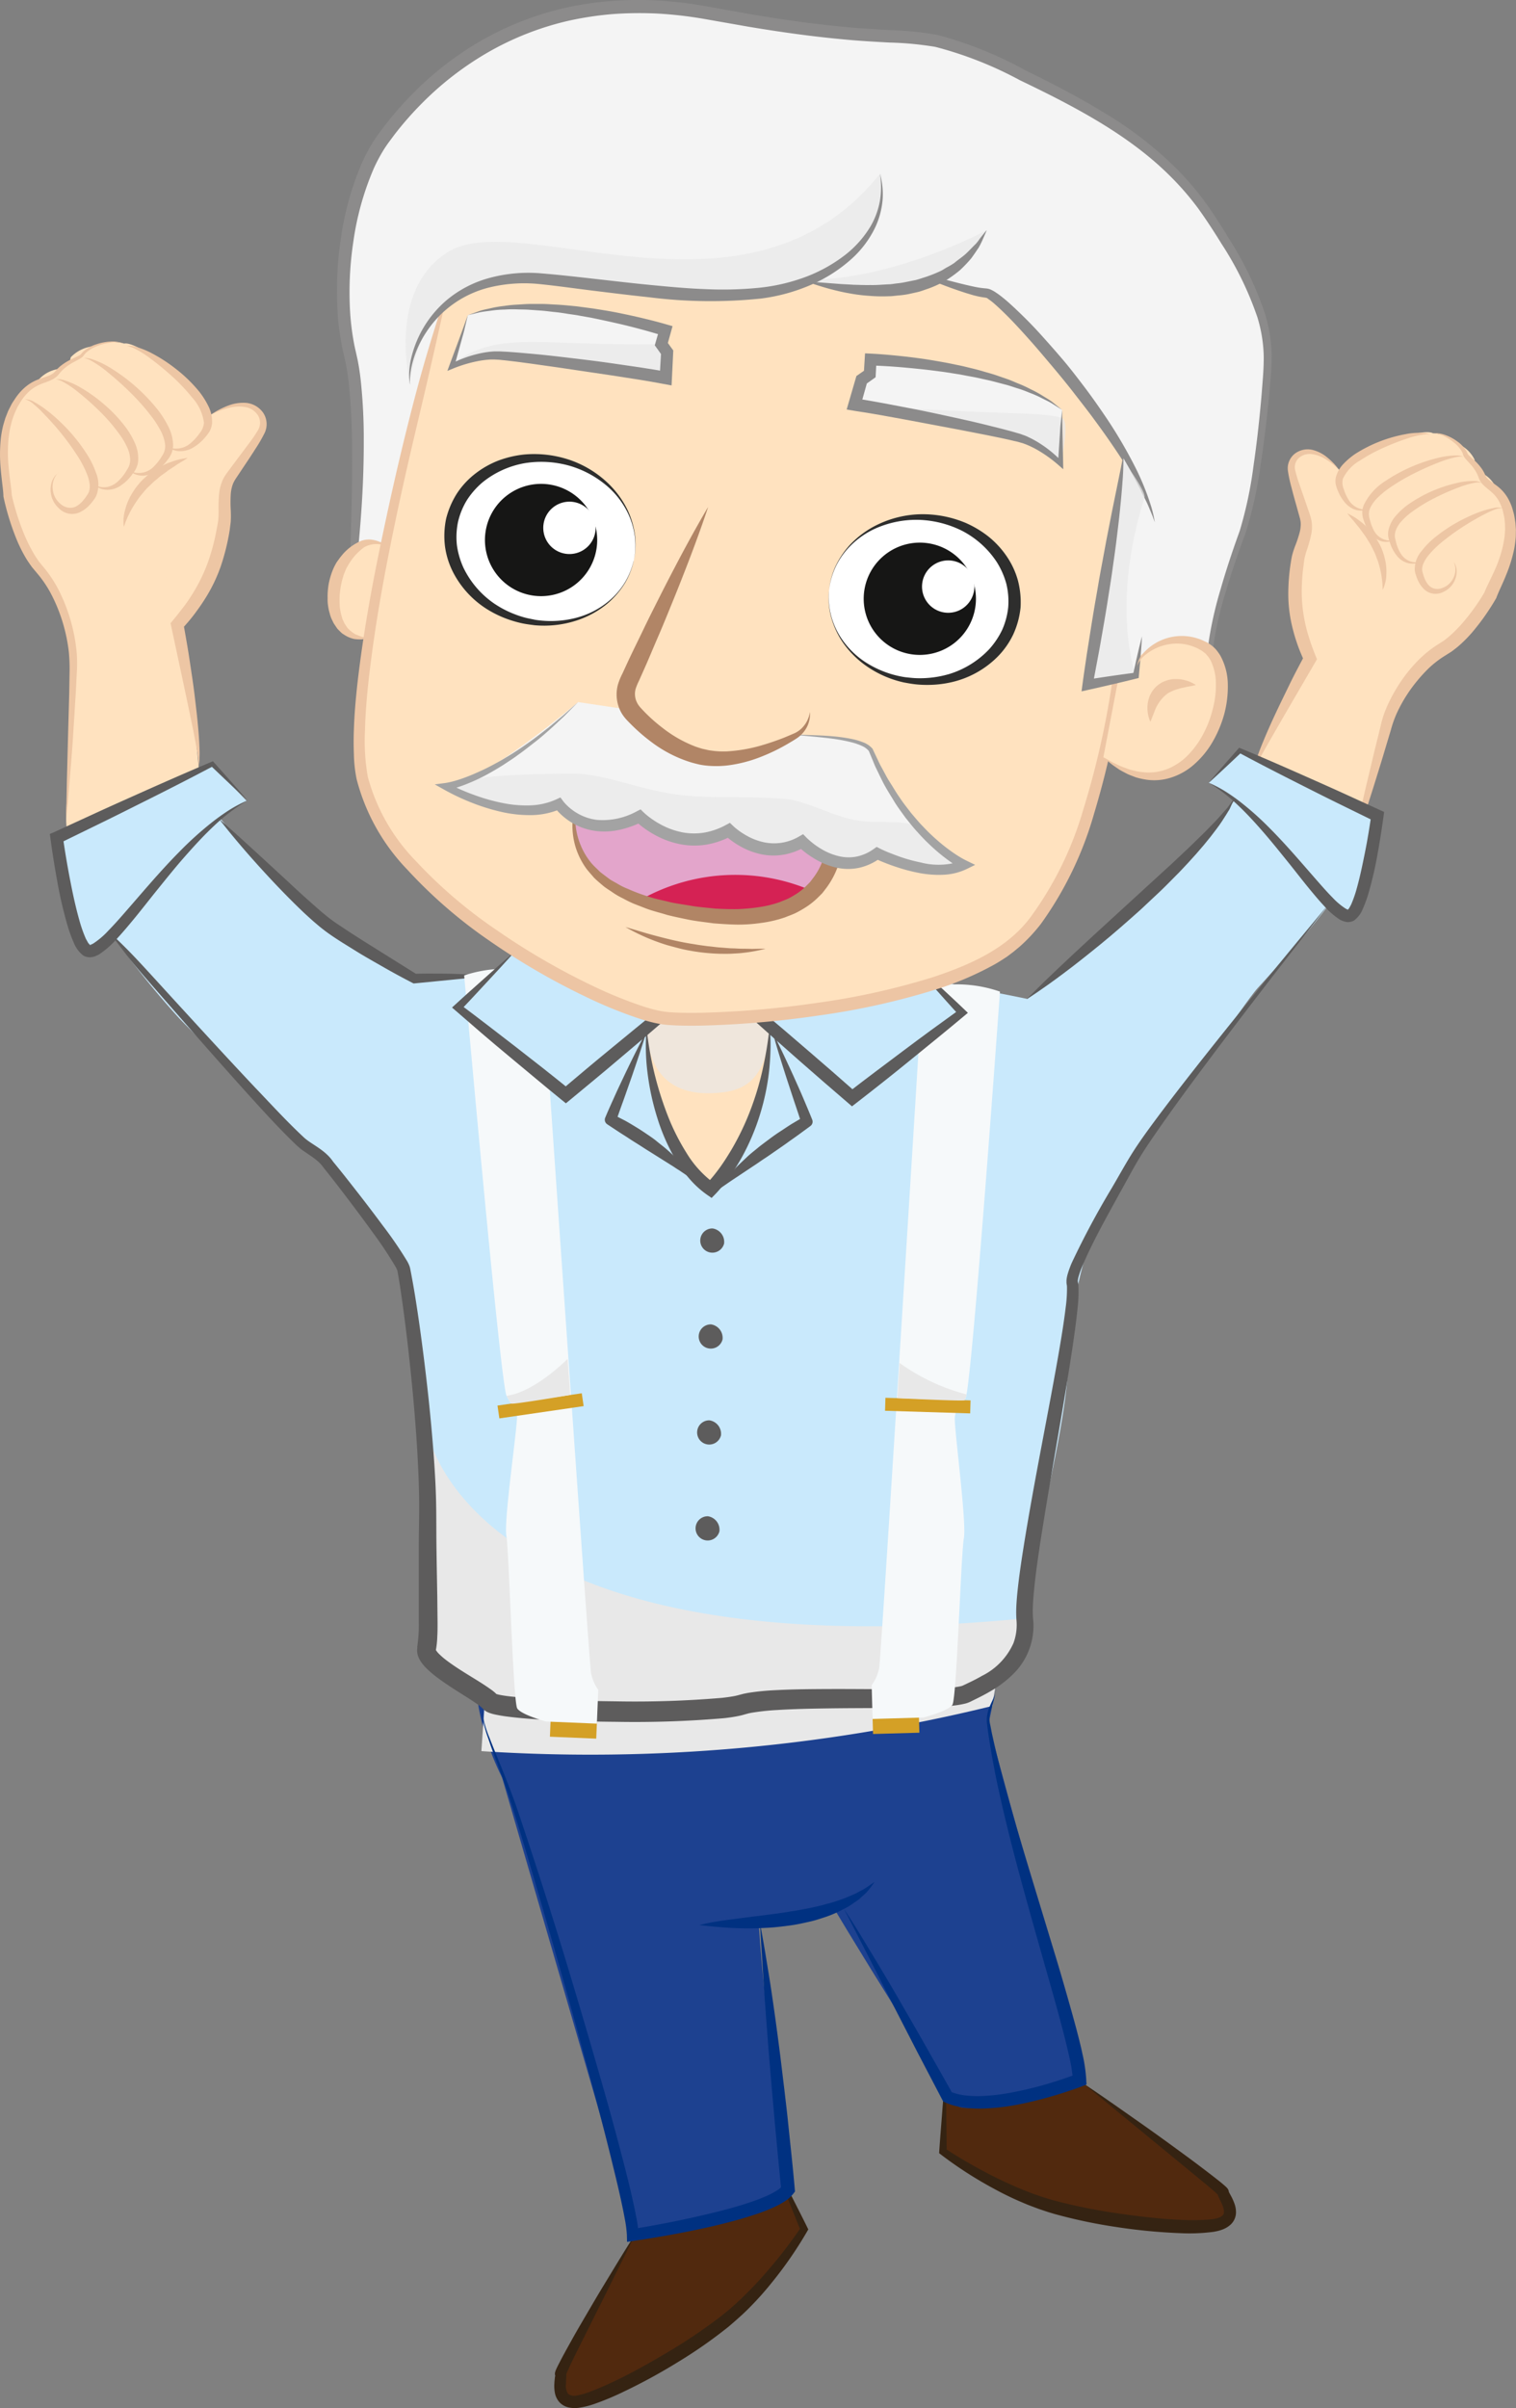 <svg xmlns="http://www.w3.org/2000/svg" xmlns:xlink="http://www.w3.org/1999/xlink" width="97.4" height="154.681" viewBox="0 0 97.4 154.681"><rect x="0" y="0" width="97.4" height="154.681" fill="#808080" stroke="none"/><defs><clipPath id="a"><path d="M0,0H97.4V154.681H0Z" fill="none"/></clipPath><clipPath id="b"><rect width="97.4" height="154.681" fill="none"/></clipPath><clipPath id="d"><rect width="33.318" height="6.208" fill="none"/></clipPath><clipPath id="g"><rect width="38.531" height="18.579" fill="none"/></clipPath><clipPath id="h"><rect width="7.916" height="7.125" fill="none"/></clipPath><clipPath id="k"><rect width="4.446" height="2.409" fill="none"/></clipPath><clipPath id="l"><rect width="4.089" height="2.876" fill="none"/></clipPath><clipPath id="o"><rect width="13.911" height="2.333" fill="none"/></clipPath><clipPath id="p"><rect width="13.57" height="3.781" fill="none"/></clipPath><clipPath id="q"><rect width="11.512" height="3.865" fill="none"/></clipPath><clipPath id="r"><rect width="30.621" height="13.354" fill="none"/></clipPath><clipPath id="s"><rect width="3.67" height="14.551" fill="none"/></clipPath><clipPath id="t"><rect width="33.292" height="6.17" fill="none"/></clipPath></defs><g clip-path="url(#a)"><g clip-path="url(#b)"><path d="M87.577,323.644s-4.9,8.775-4.785,8.966-.483,1.929,1.065,1.777,6.65-2.865,9.558-5.211a25.811,25.811,0,0,0,5.034-5.863L96.364,318.7" transform="translate(-46.778 -180.114)" fill="#51290e"/><path d="M148.43,306.908s8.933,6.711,8.9,6.931,1.181,1.6-.308,2.049-7.241-.116-10.822-1.178a25.8,25.8,0,0,1-6.887-3.5l.169-5.062" transform="translate(-78.734 -173.02)" fill="#51290e"/><path d="M87.086,323.644c-.564,1.183-1.161,2.348-1.739,3.523l-1.755,3.508c-.29.582-.588,1.171-.845,1.75-.031.071-.062.145-.082.2a.235.235,0,0,0-.009.03.2.2,0,0,0,0-.026.335.335,0,0,0,0-.051.313.313,0,0,0-.023-.107c-.039-.083,0,0,0,0l0,.007a.68.68,0,0,1,.039.178c0,.04,0,.065,0,.094l-.023.493a.924.924,0,0,0,.145.644.7.7,0,0,0,.58.088,4.712,4.712,0,0,0,.861-.25c.587-.223,1.176-.487,1.755-.769,1.16-.565,2.286-1.21,3.4-1.875a34.83,34.83,0,0,0,3.2-2.174c.235-.19.512-.408.742-.615s.471-.421.7-.648c.458-.449.908-.911,1.335-1.4a30.666,30.666,0,0,0,2.382-3.06l-.013.22c-.324-.78-.629-1.568-.945-2.352s-.626-1.57-.924-2.362c.4.747.782,1.5,1.161,2.255s.768,1.505,1.139,2.264l.052.107-.066.113A25.482,25.482,0,0,1,95.9,326.7c-.414.517-.852,1.018-1.319,1.494-.23.239-.471.474-.721.7s-.484.43-.751.658a30.124,30.124,0,0,1-3.258,2.279,36.509,36.509,0,0,1-3.48,1.9,17.44,17.44,0,0,1-1.851.777,5.435,5.435,0,0,1-1.031.263,1.963,1.963,0,0,1-.614-.011,1.158,1.158,0,0,1-.641-.341,1.259,1.259,0,0,1-.3-.629,2.457,2.457,0,0,1-.03-.578c.008-.176.035-.36.044-.486V332.7c0-.006,0-.007.006.028s.022.051.012.029l0-.007s.034.073,0-.015a.422.422,0,0,1-.025-.122.316.316,0,0,1,0-.067.6.6,0,0,1,.019-.086c.01-.034.021-.065.03-.086.038-.095.074-.17.112-.248.3-.6.62-1.17.939-1.745s.652-1.138.981-1.7.661-1.131,1-1.689c.681-1.119,1.352-2.244,2.061-3.346" transform="translate(-46.288 -180.114)" fill="#352312"/><path d="M148.112,306.907c1.129.753,2.235,1.537,3.346,2.315s2.208,1.575,3.3,2.377q.819.605,1.626,1.23c.273.216.53.407.815.671l.064.068a.545.545,0,0,1,.065.1.4.4,0,0,1,.038.127c.009.011,0,.164,0,.051v.016c-.008-.114-.005-.05.01-.034l.113.21a3.408,3.408,0,0,1,.234.514,1.586,1.586,0,0,1,.1.658,1.09,1.09,0,0,1-.334.693,1.63,1.63,0,0,1-.577.34l-.072.025-.049.015-.031.009-.125.033c-.1.021-.205.043-.292.055a12.021,12.021,0,0,1-2.1.08,36.061,36.061,0,0,1-4.092-.393,33.014,33.014,0,0,1-4.025-.851l-.248-.075-.133-.04-.12-.04-.481-.162c-.323-.122-.661-.241-.974-.38a19.407,19.407,0,0,1-1.861-.895,25.536,25.536,0,0,1-3.456-2.224l-.1-.079.008-.119c.054-.843.128-1.685.191-2.528s.131-1.685.214-2.527c.027.846.039,1.691.045,2.536s.024,1.69.023,2.535l-.1-.2c.551.369,1.131.719,1.714,1.047s1.175.647,1.778.936,1.213.56,1.833.8c.31.127.615.224.929.334l.486.149.122.037.111.03.24.065a36.36,36.36,0,0,0,3.934.781c1.327.19,2.663.35,3.994.407a13.438,13.438,0,0,0,1.955-.031c.081-.008.142-.021.208-.031l.121-.028.031-.007.007,0-.008,0,.012,0,.048-.015a.886.886,0,0,0,.3-.156.3.3,0,0,0,.1-.2.836.836,0,0,0-.047-.34,3.249,3.249,0,0,0-.174-.415l-.116-.244a.7.7,0,0,1-.07-.273v-.016c.009-.119-.007.03,0,.035a.315.315,0,0,0,.033.112c.024.045.017.029.028.044l-.022-.025c-.2-.205-.479-.434-.73-.648l-1.565-1.288L151.25,309.5c-1.046-.863-2.1-1.713-3.137-2.589" transform="translate(-78.416 -173.019)" fill="#352312"/></g><g clip-path="url(#b)"><path d="M103.589,222.525A16.758,16.758,0,1,1,85.858,206.8a16.758,16.758,0,0,1,17.73,15.726" transform="translate(-39.619 -116.857)" fill="#1d4190"/><path d="M89.325,248.95c-2.548,4.164,1.4,25.83,1.18,26.778s-9.838,2.892-9.838,2.892L70.544,243.827l18.468-4.8s2.79,5.873.313,9.92" transform="translate(-39.869 -135.09)" fill="#1d4190"/><path d="M121.644,272.465c.521.8,8.324-1.387,8.324-1.387l-7.712-28.245-15.8,4.03s4.108,8.476,15.192,25.6" transform="translate(-60.162 -137.239)" fill="#1d4190"/><g transform="translate(30.927 106.504)" style="mix-blend-mode:multiply;isolation:isolate"><g clip-path="url(#d)"><path d="M71.324,247.966l-.2,2.935a108.093,108.093,0,0,0,32.822-2.9l.5-3.074Z" transform="translate(-71.123 -244.926)" fill="#e8e8e8"/></g></g><path d="M89.045,265.983q.2,1.051.371,2.106c.114.7.233,1.406.338,2.111.21,1.409.4,2.821.58,4.234l.256,2.12c.081.707.17,1.414.24,2.122.147,1.416.305,2.83.428,4.249l.015.168-.093.123a2.239,2.239,0,0,1-.61.539,5.347,5.347,0,0,1-.627.337,12.131,12.131,0,0,1-1.268.492c-.85.282-1.707.506-2.566.711-1.723.4-3.45.71-5.2.972l-.427.064-.01-.438a7.576,7.576,0,0,0-.133-1.032c-.064-.357-.138-.716-.215-1.074-.154-.717-.323-1.434-.5-2.15-.345-1.433-.714-2.862-1.091-4.289q-1.138-4.281-2.349-8.544c-.811-2.84-1.629-5.68-2.481-8.509-.427-1.416-.857-2.824-1.379-4.205-.256-.693-.521-1.383-.755-2.086a7.123,7.123,0,0,1-.454-2.166,7.077,7.077,0,0,0,.539,2.135c.264.689.553,1.368.828,2.055s.546,1.376.794,2.075.476,1.4.711,2.1q1.4,4.21,2.683,8.455t2.494,8.515c.4,1.425.787,2.853,1.154,4.288.184.717.363,1.437.524,2.164.081.363.159.728.229,1.1a7.908,7.908,0,0,1,.155,1.163l-.437-.374c1.713-.281,3.43-.617,5.115-1.029.843-.2,1.68-.428,2.491-.7a11.275,11.275,0,0,0,1.177-.462,4.589,4.589,0,0,0,.527-.286,1.462,1.462,0,0,0,.374-.32l-.078.291c-.152-1.414-.274-2.832-.411-4.248l-.188-2.126-.18-2.127q-.171-2.128-.321-4.258l-.134-2.132c-.048-.71-.092-1.422-.127-2.134" transform="translate(-40.196 -142.329)" fill="#003181"/><path d="M134.443,249.425a9.212,9.212,0,0,1-.4,1.562,1.926,1.926,0,0,0,.021.775c.054.265.1.532.163.794.229,1.054.506,2.1.788,3.141.567,2.085,1.188,4.156,1.817,6.226l.944,3.106c.314,1.036.635,2.071.936,3.113s.6,2.084.883,3.137c.137.528.277,1.055.39,1.6a9.9,9.9,0,0,1,.248,1.693l.01.294-.282.107c-.355.135-.7.252-1.051.367s-.7.222-1.058.323c-.71.2-1.428.376-2.159.511a13.72,13.72,0,0,1-2.233.23,7.6,7.6,0,0,1-1.149-.073,5.447,5.447,0,0,1-.579-.12,4.252,4.252,0,0,1-.572-.207l-.118-.052-.059-.113-1.6-3.061L127.8,269.7l-1.569-3.078-.788-1.537c-.267-.51-.518-1.029-.8-1.533.646.956,1.234,1.948,1.83,2.934s1.188,1.975,1.762,2.974,1.156,1.993,1.723,3,1.14,2,1.7,3.011l-.177-.165a3.542,3.542,0,0,0,.455.156,4.552,4.552,0,0,0,.489.092,6.778,6.778,0,0,0,1.025.048,12.912,12.912,0,0,0,2.094-.252c.7-.133,1.392-.3,2.079-.5q.516-.149,1.025-.319c.338-.112.681-.233,1-.357l-.272.4a9.3,9.3,0,0,0-.239-1.514c-.115-.519-.243-1.041-.376-1.562-.27-1.041-.561-2.082-.856-3.122-.59-2.08-1.185-4.163-1.758-6.254s-1.111-4.193-1.572-6.315c-.119-.53-.22-1.064-.32-1.6s-.192-1.069-.273-1.608c-.044-.269-.075-.537-.112-.806a2.092,2.092,0,0,1,.033-.837c.127-.548.5-.98.537-1.532" transform="translate(-70.443 -140.965)" fill="#003181"/><path d="M103.351,280.764s.182-.05.5-.119.787-.146,1.339-.219l.89-.117c.316-.035.646-.089.988-.122l1.049-.137c.356-.049.718-.094,1.074-.162.361-.046.715-.118,1.064-.185s.689-.144,1.016-.226c.318-.1.645-.161.929-.273a7.841,7.841,0,0,0,.812-.306l.357-.153.307-.167a3.327,3.327,0,0,0,.495-.294c.264-.184.426-.289.426-.289s-.1.152-.307.42a2.524,2.524,0,0,1-.414.438l-.277.255c-.1.079-.22.153-.339.236s-.243.172-.377.25l-.427.222a7.632,7.632,0,0,1-.955.409c-.34.11-.692.234-1.058.315s-.737.168-1.111.224-.75.1-1.119.137-.734.046-1.085.064c-.7.02-1.358.005-1.918-.031s-1.023-.078-1.348-.113l-.514-.056" transform="translate(-58.41 -157.111)" fill="#003181"/></g><g clip-path="url(#b)"><path d="M195.762,72.348c.39-2.342-2.8-6.263-4.175-5.6-1.812.87-.009,3.04.065,3.762.264,2.57-1.416,2.268.11,9.016" transform="translate(-107.822 -37.68)" fill="#ffe2bf"/><path d="M199,80.67c2.3-2.767,5.232-3.9,5.571-6.046.283-.8,1.174-3.236.953-4.082a3.463,3.463,0,0,0-.928-1.369,2.981,2.981,0,0,0,.144-1.121,1.919,1.919,0,0,0-1.5-1.142,3.15,3.15,0,0,0,.122-.677,2.093,2.093,0,0,0-1.781-1.178c.075-.407-3.272.428-3.272.428.281-1.082-6.011,7.394-6.113,10.385-.077,2.252.655,3.691,1.562,4.292" transform="translate(-108.62 -36.703)" fill="#ffe2bf"/><path d="M189.844,87.34c.025.46-3.789,5.144-7.322,14.34-1.005,2.616,5.883,8.81,7.595,1.947.549-2.2,2.092-9.146,3.281-10.26" transform="translate(-103.097 -49.361)" fill="#ffe2bf"/><path d="M197.863,67.308s.133,1.324,1.238,1.5c1.051.166.288,2.3,2.159,1.995.5-.083-.168,1.483,1.591,1.419.446-.017.116,1.86,1.2,1.847,1.056-.012,1.126-.651,1.262-1.036.407-1.151.7-1.16,1.1-1.331a1.31,1.31,0,0,1,1.879.714c.305-.875,1.088-1.278.378-3.6-.458-1.5-1.391-1.412-1.658-2.148s-.99-1.157-1.055-1.4a2.477,2.477,0,0,0-2.094-1.357c-.754-.462-6.568,1.493-6,3.4" transform="translate(-111.802 -36.082)" fill="#ffe2bf"/><path d="M204.845,63.989a1.843,1.843,0,0,1,.8.113,2.924,2.924,0,0,1,.73.384,2.117,2.117,0,0,1,.6.606,1.088,1.088,0,0,1,.1.21c.022.049.039.052.085.106.086.086.19.174.29.267a3.307,3.307,0,0,1,.568.637,2.443,2.443,0,0,1,.2.379l.044.09.04.051a.858.858,0,0,0,.1.115c.162.151.4.29.629.474a2.657,2.657,0,0,1,.594.672,3.269,3.269,0,0,1,.353.817c.034.133.076.253.1.4s.052.3.072.444l.029.432-.008.431a6.355,6.355,0,0,1-.112.848,9.135,9.135,0,0,1-.5,1.606c-.1.256-.214.51-.325.756s-.227.5-.3.7l-.013.038-.017.029c-.217.378-.44.724-.681,1.073s-.5.683-.769,1.009a8.377,8.377,0,0,1-.9.928c-.161.147-.34.279-.518.412l-.539.34a6.434,6.434,0,0,0-.9.708,9.755,9.755,0,0,0-.791.863,9.492,9.492,0,0,0-1.255,1.99,7.02,7.02,0,0,0-.4,1.11l-.353,1.178c-.232.786-.478,1.568-.721,2.351s-.5,1.562-.751,2.342-.506,1.56-.777,2.335c.16-.807.337-1.609.517-2.411s.35-1.605.544-2.4.375-1.6.574-2.394l.294-1.195a6.557,6.557,0,0,1,.386-1.217,10.289,10.289,0,0,1,1.3-2.2,9.4,9.4,0,0,1,.856-.96,7.277,7.277,0,0,1,1.024-.824l.5-.32c.149-.114.3-.227.44-.358a8.657,8.657,0,0,0,.814-.835c.256-.3.5-.614.731-.939s.453-.664.646-1l-.03.067c.11-.3.233-.528.349-.774s.229-.478.335-.717a8.378,8.378,0,0,0,.5-1.458,7.433,7.433,0,0,0,.129-.746l.026-.375-.007-.374-.037-.356c-.016-.122-.055-.26-.081-.389a2.749,2.749,0,0,0-.251-.674,2.085,2.085,0,0,0-.433-.563c-.178-.171-.4-.314-.622-.544a1.318,1.318,0,0,1-.151-.195l-.069-.119-.038-.094a2.577,2.577,0,0,0-.148-.348,2.949,2.949,0,0,0-.45-.61c-.089-.1-.182-.194-.277-.308a.665.665,0,0,1-.131-.231.813.813,0,0,0-.058-.16,1.914,1.914,0,0,0-.479-.584,3.293,3.293,0,0,0-.654-.437,1.794,1.794,0,0,0-.764-.208" transform="translate(-112.785 -36.159)" fill="#edc6a4"/><path d="M203.364,64.054a.606.606,0,0,0-.108-.027,1.309,1.309,0,0,0-.305.01,6.228,6.228,0,0,0-1.065.267c-.433.145-.931.332-1.448.565a10.524,10.524,0,0,0-1.546.836,2.683,2.683,0,0,0-1.1,1.171,1.08,1.08,0,0,0,.062.688,2.8,2.8,0,0,0,.283.632,1.307,1.307,0,0,0,.8.623,1.046,1.046,0,0,0,.414.023.94.94,0,0,1-.426.081,1.187,1.187,0,0,1-.5-.123,1.5,1.5,0,0,1-.528-.424,2.6,2.6,0,0,1-.411-.683,2.461,2.461,0,0,1-.146-.417,1.188,1.188,0,0,1,.007-.517,1.986,1.986,0,0,1,.507-.864,4.64,4.64,0,0,1,.747-.624,9.03,9.03,0,0,1,3.213-1.257,4.385,4.385,0,0,1,1.137-.08,1.1,1.1,0,0,1,.317.068.64.64,0,0,1,.1.053" transform="translate(-111.513 -36.126)" fill="#edc6a4"/><path d="M207.757,67.372a.746.746,0,0,0-.116-.025,1.3,1.3,0,0,0-.326.027,6.914,6.914,0,0,0-1.127.344c-.456.178-.98.4-1.525.676a12.621,12.621,0,0,0-1.633.956,5.622,5.622,0,0,0-.729.591,2.375,2.375,0,0,0-.514.681.978.978,0,0,0-.093.357,1.045,1.045,0,0,0,.048.37,2.974,2.974,0,0,0,.253.705,1.211,1.211,0,0,0,.839.663,1.089,1.089,0,0,0,.444,0,.822.822,0,0,1-.111.046,1.162,1.162,0,0,1-.34.06,1.107,1.107,0,0,1-.538-.124,1.513,1.513,0,0,1-.546-.48,2.779,2.779,0,0,1-.375-.758,1.474,1.474,0,0,1-.1-.484,1.3,1.3,0,0,1,.1-.527,3.714,3.714,0,0,1,1.37-1.526,10.516,10.516,0,0,1,3.37-1.489,4.933,4.933,0,0,1,1.208-.161,1.112,1.112,0,0,1,.342.05.684.684,0,0,1,.107.052" transform="translate(-113.744 -38.018)" fill="#edc6a4"/><path d="M211.085,71.172a.351.351,0,0,0-.108-.026,1.253,1.253,0,0,0-.31.017,6.182,6.182,0,0,0-1.071.312,15.351,15.351,0,0,0-1.444.634,10.247,10.247,0,0,0-1.527.924,4.1,4.1,0,0,0-.656.584,1.752,1.752,0,0,0-.407.672,1.024,1.024,0,0,0-.037.345c0,.025.01.065.009.077l.024.1.048.2a2.565,2.565,0,0,0,.264.649,1.253,1.253,0,0,0,.393.43,1.125,1.125,0,0,0,.428.17,1.077,1.077,0,0,0,.421-.007.992.992,0,0,1-.427.107,1.162,1.162,0,0,1-.514-.1,1.374,1.374,0,0,1-.538-.432,2.529,2.529,0,0,1-.392-.711l-.066-.194-.033-.1-.032-.13a1.281,1.281,0,0,1,.01-.513,2.126,2.126,0,0,1,.467-.894,4.635,4.635,0,0,1,.724-.673,8.827,8.827,0,0,1,3.2-1.432,4.379,4.379,0,0,1,1.152-.126,1.084,1.084,0,0,1,.322.06.357.357,0,0,1,.1.053" transform="translate(-115.907 -40.157)" fill="#edc6a4"/><path d="M211.521,78.442a1.081,1.081,0,0,1,.19.516,1.363,1.363,0,0,1-.07.559,1.431,1.431,0,0,1-.757.852l.014-.007a1.12,1.12,0,0,1-.662.137,1.042,1.042,0,0,1-.624-.3,1.8,1.8,0,0,1-.379-.543,2.092,2.092,0,0,1-.118-.3,1.747,1.747,0,0,1-.089-.321,1.775,1.775,0,0,1,.431-1.272,5.058,5.058,0,0,1,.865-.884A9.928,9.928,0,0,1,212.36,75.6a8.493,8.493,0,0,1,1.114-.448,5.575,5.575,0,0,1,.584-.15,1.021,1.021,0,0,1,.6.009,1.146,1.146,0,0,0-.563.11,5.512,5.512,0,0,0-.532.241c-.347.177-.687.369-1.019.57a14.937,14.937,0,0,0-1.888,1.342,5.991,5.991,0,0,0-.785.8,2.157,2.157,0,0,0-.275.449.977.977,0,0,0-.1.444,1.3,1.3,0,0,0,.056.25,1.672,1.672,0,0,0,.086.257,1.434,1.434,0,0,0,.252.447.74.74,0,0,0,.4.25.868.868,0,0,0,.489-.035l.014-.007a1.238,1.238,0,0,0,.721-.666,1.182,1.182,0,0,0,.007-1.024" transform="translate(-118.127 -42.363)" fill="#edc6a4"/><path d="M201.329,80.733a5.466,5.466,0,0,0-.074-.881,5.893,5.893,0,0,0-.2-.853c-.039-.154-.113-.3-.166-.46s-.138-.306-.21-.458-.156-.3-.246-.443-.172-.286-.267-.415-.187-.257-.273-.379l-.266-.329c-.158-.214-.317-.368-.415-.494s-.156-.2-.156-.2.082.039.222.116a3.583,3.583,0,0,1,.558.358c.108.085.229.175.346.282s.232.23.349.359.223.276.33.426.191.318.287.48a4.248,4.248,0,0,1,.355,1.043,3.471,3.471,0,0,1,.058.954,2.359,2.359,0,0,1-.226.892" transform="translate(-112.496 -42.852)" fill="#edc6a4"/><path d="M190.6,67.662a4.411,4.411,0,0,0-.812-.631,2.194,2.194,0,0,0-.921-.341,1.055,1.055,0,0,0-.837.269.808.808,0,0,0-.218.759,8.674,8.674,0,0,0,.287.954l.339.977.337.985a2.778,2.778,0,0,1,.075.28,2.057,2.057,0,0,1,.04.32,2.448,2.448,0,0,1-.042.6,8.218,8.218,0,0,1-.294,1.046,4.752,4.752,0,0,0-.13.464c-.018.074-.027.147-.038.215l-.03.258a12.223,12.223,0,0,0-.117,2,9.7,9.7,0,0,0,.267,1.959c.077.323.175.641.28.959s.225.632.351.944l.077.19-.095.164L187.042,83.6l-1.031,1.791c-.167.3-.338.6-.5.9a5.77,5.77,0,0,0-.43.937,2.806,2.806,0,0,1,.108-.511c.047-.168.1-.334.16-.5.116-.327.239-.653.372-.973.261-.643.545-1.275.837-1.9s.6-1.248.9-1.869.631-1.23.954-1.844l-.018.354c-.144-.324-.287-.651-.407-.987s-.227-.679-.315-1.028a9.051,9.051,0,0,1-.3-2.142,12.867,12.867,0,0,1,.155-2.136l.041-.256c.02-.1.037-.2.064-.293.049-.188.11-.363.171-.528a7.656,7.656,0,0,0,.31-.937,2.167,2.167,0,0,0,.057-.434,1.515,1.515,0,0,0-.007-.2,2.1,2.1,0,0,0-.043-.224l-.278-1q-.143-.5-.272-1.006a8.7,8.7,0,0,1-.224-1.054,1.2,1.2,0,0,1,.451-1.1,1.371,1.371,0,0,1,1.108-.244,2.4,2.4,0,0,1,.963.485,4.344,4.344,0,0,1,.73.75" transform="translate(-104.601 -37.524)" fill="#edc6a4"/><path d="M23.009,64.479c.389-2.618,5.115-5.683,6.347-4.512,1.623,1.543-1.031,3.227-1.358,3.968-1.16,2.636.725,2.89-3.2,9.525" transform="translate(-13.004 -33.745)" fill="#ffe2bf"/><path d="M4.688,68.65C3.2,64.927.473,62.724.85,60.329c-.028-.941-.137-3.834.387-4.656A3.856,3.856,0,0,1,2.69,54.538,3.307,3.307,0,0,1,2.923,53.3a2.137,2.137,0,0,1,1.983-.7,3.545,3.545,0,0,1,.1-.76A2.332,2.332,0,0,1,7.3,51.2c.06-.457,3.324,1.575,3.324,1.575.071-1.244,3.841,9.9,2.926,13.109-.69,2.415-1.959,3.69-3.128,4.017" transform="translate(-0.46 -28.89)" fill="#ffe2bf"/><path d="M15.654,79.694c-.184.48,2.256,6.754,2.854,17.718.17,3.12-9.258,7.33-8.723-.536.172-2.521.915-10.417.035-12.006" transform="translate(-5.517 -45.04)" fill="#ffe2bf"/><path d="M20.568,115.265l-2.244-2.339L8.352,117.6s.828,6.365,1.842,7.178c1.246,1,5.837-7.3,10.374-9.513" transform="translate(-4.72 -63.821)" fill="#c9e9fc"/><path d="M21.352,117.412s-7.267,6.513-6.5,7.953a56.215,56.215,0,0,0,4.956,6.329c.841.918,6.223,6.115,7.613,7.659A4.061,4.061,0,0,0,29.3,140.8c1.979-6.363,8.307-5.225,6.677-8.18-.184-.334,1.348-2.479-.984-3.4a34.2,34.2,0,0,1-6.711-4.35,44.84,44.84,0,0,1-6.93-7.454" transform="translate(-8.359 -66.357)" fill="#c9e9fc"/><path d="M178.585,112.934l2-2.069,8.835,4.186s-.758,5.647-1.662,6.365c-1.111.882-5.155-6.506-9.174-8.482" transform="translate(-100.929 -62.656)" fill="#c9e9fc"/><path d="M163.432,115.117s6.531,5.591,5.741,7.068-4.359,5.4-5.226,6.342-5.6,8.115-7.04,9.7c-1.486,1.638-4.028,1.9-4.3,2.188-2.007-6.55-6.824-6.653-5.137-9.683.37-.664,7.838-6.321,8.206-6.833,3.759-2.983,7.755-8.779,7.755-8.779" transform="translate(-83.146 -65.059)" fill="#c9e9fc"/><path d="M178.585,112.7c.619-.736,1.258-1.452,1.892-2.173l.066-.075.107.044c1.508.623,3,1.28,4.489,1.942.745.33,1.49.662,2.23,1l2.223,1.017.264.121-.04.293c-.11.811-.236,1.609-.382,2.412a23.683,23.683,0,0,1-.548,2.4,8.4,8.4,0,0,1-.434,1.2,1.686,1.686,0,0,1-.528.667.622.622,0,0,1-.21.081,1,1,0,0,1-.2.023,1.2,1.2,0,0,1-.356-.09,1.235,1.235,0,0,1-.18-.091,5.036,5.036,0,0,1-.989-.871c-.282-.3-.547-.616-.807-.929-.521-.624-1.009-1.267-1.515-1.893s-1.007-1.253-1.532-1.859-1.063-1.2-1.645-1.75a10.89,10.89,0,0,0-1.9-1.468m0,0a7.841,7.841,0,0,1,1.078.564,11.988,11.988,0,0,1,1,.707,19.229,19.229,0,0,1,1.818,1.629c1.149,1.151,2.191,2.4,3.25,3.6.264.3.532.6.806.875a4.445,4.445,0,0,0,.837.707.482.482,0,0,0,.09.043.137.137,0,0,0,.065.02s.022.008.015.006a.069.069,0,0,0-.051.008c-.063.047.038-.01.068-.025l.017-.009-.061.04v0l0,0,.011-.017.024-.032c.017-.025.036-.029.056-.067l.12-.217a7.735,7.735,0,0,0,.374-1.077c.21-.756.37-1.539.527-2.322s.284-1.578.4-2.366l.224.414-2.195-1.076c-.732-.357-1.461-.723-2.188-1.091-1.456-.733-2.909-1.472-4.346-2.244l.172-.031c-.7.658-1.394,1.321-2.109,1.964" transform="translate(-100.929 -62.423)" fill="#5d5c5c"/><path d="M20.066,114.959c-.8-.734-1.585-1.488-2.372-2.237l.172.031c-1.632.864-3.279,1.7-4.929,2.52-.824.414-1.65.826-2.479,1.229l-2.486,1.214L8.2,117.3c.129.893.279,1.793.45,2.682s.358,1.776.6,2.634a8.762,8.762,0,0,0,.428,1.228l.14.251c.023.044.047.053.068.083l.03.039.015.02,0,.005,0,0c.014.01-.12-.077-.061-.039l.019.01c.036.018.142.08.086.032a.046.046,0,0,0-.041-.007l.025-.008a.2.2,0,0,0,.083-.027.6.6,0,0,0,.108-.052,5.076,5.076,0,0,0,.957-.812c.311-.318.613-.653.912-.994,1.2-1.365,2.372-2.781,3.666-4.088a21.977,21.977,0,0,1,2.047-1.852,13.579,13.579,0,0,1,1.121-.806,8.98,8.98,0,0,1,1.215-.646m0,0a12.192,12.192,0,0,0-2.166,1.649c-.663.62-1.273,1.292-1.874,1.973s-1.168,1.391-1.742,2.1-1.129,1.433-1.719,2.138c-.294.354-.594.705-.914,1.049a5.657,5.657,0,0,1-1.109.975,1.334,1.334,0,0,1-.2.1.825.825,0,0,1-.242.076.89.89,0,0,1-.143.022,1.1,1.1,0,0,1-.212-.024.665.665,0,0,1-.229-.088,1.869,1.869,0,0,1-.574-.732,9.492,9.492,0,0,1-.488-1.351,27.265,27.265,0,0,1-.619-2.708c-.166-.907-.309-1.811-.434-2.727l-.04-.293L7.629,117l2.515-1.155c.838-.387,1.679-.764,2.521-1.14,1.684-.755,3.37-1.5,5.072-2.219l.105-.044.067.075c.723.812,1.45,1.619,2.157,2.446" transform="translate(-4.162 -63.545)" fill="#5d5c5c"/><path d="M151.587,130.816s.823-.845,2.1-2.052c.637-.606,1.387-1.3,2.193-2.046l2.531-2.318,2.528-2.314,1.147-1.079,1.009-.984c.3-.317.589-.594.827-.856l.608-.689.472-.651s-.113.266-.335.743c-.133.221-.3.489-.5.794s-.45.621-.72.975c-.55.7-1.236,1.47-2,2.268-.39.389-.783.8-1.2,1.2l-1.278,1.2c-.875.784-1.757,1.56-2.611,2.255s-1.659,1.334-2.366,1.859c-1.408,1.059-2.407,1.688-2.407,1.688" transform="translate(-85.671 -66.592)" fill="#5d5c5c"/><path d="M13.427,56.269s-.595,1.359-1.825,1.165c-1.172-.184-1.094,2.342-2.973,1.376-.506-.26-.33,1.631-2.173.96-.468-.17-.761,1.933-1.9,1.549a1.28,1.28,0,0,1-.984-1.531c-.037-1.361-.35-1.471-.713-1.789a1.46,1.46,0,0,0-2.238.114c-.024-1.033-.717-1.728.833-3.948,1-1.429,1.959-1.021,2.494-1.711s1.446-.888,1.6-1.121a2.76,2.76,0,0,1,2.686-.722c.959-.232,6.455,3.834,5.2,5.657" transform="translate(-0.25 -28.542)" fill="#ffe2bf"/><path d="M7.977,50.577a2.011,2.011,0,0,0-.883-.064,3.566,3.566,0,0,0-.856.224,2.186,2.186,0,0,0-.734.451.974.974,0,0,0-.129.158.669.669,0,0,1-.2.177c-.135.083-.269.15-.4.222a3.407,3.407,0,0,0-.713.49,2.854,2.854,0,0,0-.29.32l-.074.085-.1.09a1.363,1.363,0,0,1-.212.14c-.294.156-.584.227-.844.346a2.466,2.466,0,0,0-.7.46,3.18,3.18,0,0,0-.528.654c-.073.129-.161.258-.223.386L.92,55.1l-.143.406-.108.418c-.057.283-.1.567-.129.856a9.531,9.531,0,0,0,.016,1.75c.028.294.062.587.1.884s.085.59.1.921l-.005-.047a15.74,15.74,0,0,0,.811,2.559,10.027,10.027,0,0,0,.591,1.189c.107.192.232.369.355.548l.424.519a7.938,7.938,0,0,1,.78,1.193,10.911,10.911,0,0,1,.57,1.286,11.266,11.266,0,0,1,.634,2.726,8.814,8.814,0,0,1,.019,1.4L4.865,73.08l-.173,2.738c-.056.912-.136,1.823-.209,2.734s-.149,1.822-.238,2.732L4.3,78.543,4.371,75.8l.076-2.739L4.469,71.7a11.054,11.054,0,0,0-.05-1.339,10.768,10.768,0,0,0-.636-2.592,10.338,10.338,0,0,0-.554-1.212,7.4,7.4,0,0,0-.73-1.09l-.449-.537c-.14-.2-.28-.39-.4-.6a9.119,9.119,0,0,1-.62-1.267,16.23,16.23,0,0,1-.811-2.671l0-.021v-.026c-.008-.269-.052-.572-.085-.868s-.068-.6-.093-.9a10.031,10.031,0,0,1,.005-1.842,6.739,6.739,0,0,1,.162-.918l.133-.449.171-.437c.067-.144.143-.287.215-.429s.161-.256.241-.384a3.551,3.551,0,0,1,.624-.72,2.834,2.834,0,0,1,.815-.5c.291-.119.591-.187.832-.306a1.058,1.058,0,0,0,.166-.1l.07-.054.076-.082a2.613,2.613,0,0,1,.328-.331,3.633,3.633,0,0,1,.794-.483c.136-.065.275-.126.4-.193a.479.479,0,0,0,.144-.107,1.157,1.157,0,0,1,.165-.181,2.333,2.333,0,0,1,.813-.441,3.334,3.334,0,0,1,.894-.174,2.043,2.043,0,0,1,.889.133" transform="translate(0 -28.507)" fill="#edc6a4"/><path d="M18.778,51.127A.722.722,0,0,1,18.9,51.1a1.172,1.172,0,0,1,.359.037,5.168,5.168,0,0,1,1.179.473,10,10,0,0,1,1.5.986,9.253,9.253,0,0,1,1.482,1.448,5.186,5.186,0,0,1,.578.918,2.214,2.214,0,0,1,.241,1.091,1.329,1.329,0,0,1-.169.551,2.746,2.746,0,0,1-.3.393,2.914,2.914,0,0,1-.67.584,1.625,1.625,0,0,1-.706.266,1.387,1.387,0,0,1-.572-.039,1.19,1.19,0,0,1-.326-.154.825.825,0,0,1-.1-.077,1.2,1.2,0,0,0,.446.119A1.431,1.431,0,0,0,22.9,57.31a3.162,3.162,0,0,0,.517-.574,1.207,1.207,0,0,0,.3-.708,2.993,2.993,0,0,0-.765-1.619A11.777,11.777,0,0,0,21.6,52.992c-.469-.424-.932-.793-1.341-1.094a6.37,6.37,0,0,0-1.039-.649,1.53,1.53,0,0,0-.32-.113.66.66,0,0,0-.124-.008" transform="translate(-10.613 -28.881)" fill="#edc6a4"/><path d="M12.381,52.908a.829.829,0,0,1,.131-.018,1.212,1.212,0,0,1,.38.066,5.78,5.78,0,0,1,1.226.583,11.738,11.738,0,0,1,3.065,2.735,6.716,6.716,0,0,1,.608.972,2.854,2.854,0,0,1,.322,1.116,1.449,1.449,0,0,1-.077.592,1.626,1.626,0,0,1-.277.478,3.086,3.086,0,0,1-.658.675,1.651,1.651,0,0,1-.744.32,1.285,1.285,0,0,1-.613-.051,1.224,1.224,0,0,1-.34-.18.867.867,0,0,1-.1-.087,1.247,1.247,0,0,0,.469.156,1.331,1.331,0,0,0,1.117-.417,3.325,3.325,0,0,0,.511-.661,1.176,1.176,0,0,0,.177-.376A1.1,1.1,0,0,0,17.6,58.4a2.647,2.647,0,0,0-.312-.9,6.229,6.229,0,0,0-.571-.876,14.147,14.147,0,0,0-1.4-1.574c-.484-.476-.963-.894-1.386-1.238a7.131,7.131,0,0,0-1.077-.752,1.508,1.508,0,0,0-.337-.139.789.789,0,0,0-.132-.013" transform="translate(-6.997 -29.891)" fill="#edc6a4"/><path d="M8.231,56.036a.4.4,0,0,1,.126-.022,1.144,1.144,0,0,1,.361.048,5.1,5.1,0,0,1,1.179.527,9.773,9.773,0,0,1,1.475,1.068A8.946,8.946,0,0,1,12.8,59.2a5.144,5.144,0,0,1,.537.961,2.364,2.364,0,0,1,.19,1.108,1.42,1.42,0,0,1-.166.547l-.078.128-.07.093-.137.183a2.8,2.8,0,0,1-.659.62,1.5,1.5,0,0,1-.719.27,1.35,1.35,0,0,1-.578-.067,1.244,1.244,0,0,1-.32-.175.828.828,0,0,1-.1-.083,1.247,1.247,0,0,0,.444.153,1.194,1.194,0,0,0,.513-.031,1.435,1.435,0,0,0,.564-.326,2.86,2.86,0,0,0,.5-.6l.119-.195.06-.1c0-.013.025-.053.036-.078a1.15,1.15,0,0,0,.08-.379,1.961,1.961,0,0,0-.2-.852,4.617,4.617,0,0,0-.5-.844,11.47,11.47,0,0,0-1.3-1.5,17.025,17.025,0,0,0-1.315-1.168,6.426,6.426,0,0,0-1.029-.7,1.5,1.5,0,0,0-.324-.123.393.393,0,0,0-.124-.01" transform="translate(-4.652 -31.656)" fill="#edc6a4"/><path d="M5.8,63.689a1.314,1.314,0,0,0-.343,1.089A1.379,1.379,0,0,0,6,65.731l.013.012a.964.964,0,0,0,.507.2.824.824,0,0,0,.507-.13,1.6,1.6,0,0,0,.42-.388,1.783,1.783,0,0,0,.18-.244,1.43,1.43,0,0,0,.146-.247,1.088,1.088,0,0,0,.051-.5,2.466,2.466,0,0,0-.138-.571,6.68,6.68,0,0,0-.558-1.121,16.588,16.588,0,0,0-1.542-2.07C5.3,60.347,5,60.027,4.7,59.72a6.022,6.022,0,0,0-.481-.438,1.274,1.274,0,0,0-.56-.31,1.141,1.141,0,0,1,.637.194,6.3,6.3,0,0,1,.567.36,9.492,9.492,0,0,1,1.028.857,11.043,11.043,0,0,1,1.722,2.06,5.633,5.633,0,0,1,.615,1.235,1.976,1.976,0,0,1,.021,1.5,1.878,1.878,0,0,1-.2.31,2.23,2.23,0,0,1-.227.274,1.993,1.993,0,0,1-.588.447,1.154,1.154,0,0,1-.764.107,1.239,1.239,0,0,1-.655-.373l.012.012a1.6,1.6,0,0,1-.511-1.163,1.521,1.521,0,0,1,.117-.617,1.449,1.449,0,0,1,.16-.267,1.344,1.344,0,0,1,.22-.214" transform="translate(-2.066 -33.327)" fill="#edc6a4"/><path d="M18.267,72.057a2.627,2.627,0,0,1,.066-1.023,3.849,3.849,0,0,1,.388-.992,4.715,4.715,0,0,1,.734-.985c.157-.139.3-.288.468-.411s.331-.237.5-.337.336-.181.493-.262.32-.127.464-.18a3.979,3.979,0,0,1,.714-.189c.175-.033.275-.047.275-.047s-.084.06-.233.155-.368.21-.609.383l-.395.258c-.133.1-.271.208-.42.308s-.277.237-.426.35-.273.257-.413.384-.263.271-.379.415-.24.28-.334.431a6.622,6.622,0,0,0-.51.834,6.062,6.062,0,0,0-.38.91" transform="translate(-10.311 -38.221)" fill="#edc6a4"/><path d="M27.857,60.213a4.836,4.836,0,0,1,1.033-.537,2.663,2.663,0,0,1,1.183-.178,1.512,1.512,0,0,1,1.076.634,1.313,1.313,0,0,1,.093,1.3,9.728,9.728,0,0,1-.6,1.035q-.312.492-.637.971l-.639.96a2.379,2.379,0,0,0-.125.226,1.645,1.645,0,0,0-.079.211,2.426,2.426,0,0,0-.093.489,8.469,8.469,0,0,0,0,1.1c.007.2.012.4,0,.614,0,.107-.019.215-.033.328L29,67.66a14.307,14.307,0,0,1-.567,2.311,10.1,10.1,0,0,1-1.05,2.159c-.213.338-.445.662-.684.979s-.5.612-.765.906l.092-.343c.133.761.272,1.518.386,2.281s.236,1.523.328,2.289.186,1.532.248,2.3c.034.385.056.771.07,1.158.008.193.01.387,0,.581a3.178,3.178,0,0,1-.055.578,6.381,6.381,0,0,0-.124-1.142c-.064-.378-.14-.755-.211-1.131L26.2,78.334l-.962-4.5-.04-.186.132-.157c.243-.288.472-.586.7-.882s.435-.607.628-.924a10.753,10.753,0,0,0,.96-2,13.663,13.663,0,0,0,.561-2.169l.055-.284c.012-.078.027-.16.033-.246.017-.17.02-.352.02-.541a9.063,9.063,0,0,1,.043-1.2,2.713,2.713,0,0,1,.156-.637,2.205,2.205,0,0,1,.147-.32,3.06,3.06,0,0,1,.173-.269l.692-.931.691-.923a9.576,9.576,0,0,0,.63-.92.923.923,0,0,0,.022-.9,1.2,1.2,0,0,0-.811-.575,2.464,2.464,0,0,0-1.1.053,4.939,4.939,0,0,0-1.075.4" transform="translate(-14.241 -33.619)" fill="#edc6a4"/></g><g clip-path="url(#b)"><path d="M97.229,146.946c-.323-.674-7.944-1.98-9.336-2.295s-5.639,1.3-5.639,1.3l-7.687.373s-12.27-2.479-15.4-2.038c-1.017.144-4.728-.457-6.594-.053-.944.2-1.672.475-1.227,1.332,2.491,4.794-6.2,7.692-3.791,10.491,2.172,2.52,5.147,6.316,5.222,7.413a119.367,119.367,0,0,1,1.339,15.407c-.047,4.675.141,7.5-.087,8.479s3.56,2.754,4.1,3.412,13.875.9,16.181.165,13.1-.059,14.408-.7,4.041-1.807,3.746-4.854c-.2-2.082,2.567-11.065,2.8-16.2.09-1.962.438-7.892,3.487-12.043,5.552-7.559-2.919-.883-1.521-10.193" transform="translate(-26.635 -81.432)" fill="#c9e9fc"/><g transform="translate(27.385 91.369)" style="mix-blend-mode:multiply;isolation:isolate"><g clip-path="url(#g)"><path d="M101.42,222.7c.433-.042-.7,4.332-3.746,4.854-1.438.246-12.1-.04-14.408.7s-15.645.493-16.181-.165-4.324-2.436-4.1-3.412a82.274,82.274,0,0,0,.133-13.963c-.454-4.232-2.075,15.916,38.3,11.988" transform="translate(-62.978 -210.121)" fill="#e8e8e8"/></g></g><path d="M95.53,148.5c0,3.5,1.435,8.533,4.122,10.373,0,0,3.723-3.6,3.793-10.484l-3.532-2.428Z" transform="translate(-53.99 -82.49)" fill="#ffe2bf"/><g transform="translate(41.545 63.099)" opacity="0.7" style="mix-blend-mode:multiply;isolation:isolate"><g clip-path="url(#h)"><path d="M95.542,147.646c-.041,2.529.963,4.708,4.217,4.58,1.9-.075,3.633-.623,3.7-4.692l-3.532-2.428Z" transform="translate(-95.541 -145.107)" fill="#e8e8e8"/></g></g><path d="M95.461,151.653a21.624,21.624,0,0,0,1.316,5.533,14.121,14.121,0,0,0,1.242,2.5,6.733,6.733,0,0,0,1.809,1.98l-.547.047c.14-.139.3-.32.441-.491s.284-.357.42-.543c.271-.371.517-.761.755-1.156a16.922,16.922,0,0,0,1.21-2.5,18.929,18.929,0,0,0,.812-2.682,24.632,24.632,0,0,0,.457-2.8c.036.475.059.954.049,1.433s-.039.959-.088,1.438a15.058,15.058,0,0,1-.592,2.833,14.65,14.65,0,0,1-1.134,2.684,12.731,12.731,0,0,1-.778,1.244c-.142.2-.288.4-.443.59s-.309.376-.5.574l-.249.254-.3-.207a6.251,6.251,0,0,1-1.139-1.04,8.571,8.571,0,0,1-.881-1.224,12.819,12.819,0,0,1-1.182-2.709,16.268,16.268,0,0,1-.616-2.857,13.657,13.657,0,0,1-.058-2.9" transform="translate(-53.921 -85.645)" fill="#5d5c5c"/><path d="M92.047,152.321c-.292.986-.621,1.955-.954,2.924l-.509,1.448c-.173.479-.349.964-.507,1.436l-.165-.447.729.374c.24.129.47.271.7.41s.46.289.685.442.451.3.664.478.43.336.637.517.41.364.6.567a6.772,6.772,0,0,1,.545.623,4.418,4.418,0,0,1,.45.7c-.228-.16-.448-.312-.671-.461-.107-.078-.227-.143-.337-.218s-.221-.147-.335-.216l-1.347-.848c-.227-.137-.447-.285-.672-.427s-.451-.28-.672-.428-.449-.285-.671-.433l-.664-.438-.037-.025a.346.346,0,0,1-.128-.422c.2-.484.413-.946.623-1.415s.433-.928.65-1.392c.444-.924.894-1.844,1.385-2.747" transform="translate(-50.504 -86.086)" fill="#5d5c5c"/><path d="M109.692,152.51c.473.913.9,1.842,1.329,2.775.207.468.422.933.621,1.405s.4.94.594,1.427a.344.344,0,0,1-.116.4l-.032.024-.713.523c-.238.175-.482.34-.721.514s-.482.34-.725.507-.481.34-.728.5-.484.334-.733.494l-.736.49-.739.492c-.244.168-.489.335-.737.513a5.479,5.479,0,0,1,.518-.751c.192-.235.395-.462.607-.676s.434-.418.653-.627.456-.391.687-.582.474-.367.713-.547.482-.355.733-.517.5-.334.751-.49l.774-.459-.148.428c-.149-.476-.315-.964-.478-1.447l-.479-1.458c-.313-.974-.622-1.951-.894-2.943" transform="translate(-60.051 -86.192)" fill="#5d5c5c"/><path d="M16.267,135.32s.44.38,1.2,1.153,1.815,1.952,3.178,3.437,3.014,3.294,4.938,5.336c.968,1.008,1.981,2.126,3.108,3.178.473.461,1.381.8,1.9,1.578.521.629,1.051,1.307,1.582,1.987s1.069,1.387,1.607,2.113a25.844,25.844,0,0,1,1.583,2.313c.031.062.061.111.092.184l.045.107c.016.05.03.1.043.15l.067.345.128.7c.083.474.16.945.232,1.424.148.955.28,1.926.407,2.912.252,1.972.474,4,.639,6.085.082,1.042.152,2.1.185,3.171s.019,2.153.033,3.225.036,2.166.054,3.261q.008.829.017,1.663c0,.28,0,.564-.017.854a5.653,5.653,0,0,1-.1.932c-.006.031.008-.035,0,.017a.166.166,0,0,0,.006-.05.112.112,0,0,0,0-.034c0-.008,0,.008.018.033a1.209,1.209,0,0,0,.166.208,4.691,4.691,0,0,0,.557.477c.419.313.883.608,1.355.9s.953.577,1.461.941a2.5,2.5,0,0,1,.432.383c-.108-.115,0-.006-.025-.033a.309.309,0,0,0-.091-.069c-.011-.008,0,0,.017,0s.086.025.141.037c.227.051.5.088.769.12,2.194.226,4.492.285,6.768.312a66.071,66.071,0,0,0,6.819-.224c.274-.032.548-.066.8-.115l.179-.04.2-.053.214-.055.257-.052a15.751,15.751,0,0,1,1.8-.179c1.172-.061,2.328-.069,3.48-.073,2.3-.009,4.595.048,6.828-.028.277-.012.554-.025.823-.049a5.231,5.231,0,0,0,.747-.1.766.766,0,0,0,.111-.032c.034-.01.119-.055.177-.081l.377-.181c.246-.12.484-.244.712-.376a4.294,4.294,0,0,0,2.019-2.1,3.366,3.366,0,0,0,.2-1.41,7.164,7.164,0,0,1-.018-.878c.012-.29.034-.572.06-.852.109-1.116.276-2.2.447-3.27.694-4.282,1.552-8.371,2.227-12.264.167-.972.325-1.934.438-2.875a8.767,8.767,0,0,0,.085-1.355,1.041,1.041,0,0,0-.015-.125.514.514,0,0,1-.011-.077l-.005-.044c0-.035,0-.1,0-.15a2.047,2.047,0,0,1,.083-.43,6.4,6.4,0,0,1,.256-.7,53.9,53.9,0,0,1,2.563-4.791c.442-.749.839-1.479,1.287-2.2.44-.7.929-1.377,1.394-2.008.941-1.27,1.857-2.453,2.726-3.557,1.739-2.209,3.282-4.112,4.556-5.676,2.553-3.124,4.044-4.883,4.044-4.883L90.726,138.4c-1.231,1.6-2.723,3.539-4.4,5.791-.839,1.125-1.722,2.33-2.622,3.617-.45.651-.9,1.292-1.327,2-.417.693-.815,1.458-1.238,2.206-.824,1.511-1.727,3.086-2.435,4.761a5.773,5.773,0,0,0-.215.621,1.492,1.492,0,0,0-.05.261c0,.01-.006,0,0,.026l.006.044s.009.063,0,.011a1.621,1.621,0,0,1,.034.227,9.206,9.206,0,0,1-.059,1.5c-.1.971-.24,1.942-.39,2.924-.6,3.925-1.375,8.034-2.033,12.289-.158,1.062-.311,2.138-.4,3.207-.022.267-.04.533-.047.793a5.934,5.934,0,0,0,.025.774,4.327,4.327,0,0,1-1.271,3.449,6.956,6.956,0,0,1-1.45,1.106c-.257.152-.517.29-.776.42l-.384.19c-.07.033-.11.057-.207.1a1.769,1.769,0,0,1-.292.1,6.192,6.192,0,0,1-.929.143c-.3.029-.584.046-.873.061-2.3.1-4.582.069-6.873.1-1.143.016-2.288.036-3.415.107a14.687,14.687,0,0,0-1.634.177l-.167.033-.2.054-.219.062c-.083.022-.163.04-.242.056-.314.064-.612.106-.91.14a66.99,66.99,0,0,1-6.977.235q-1.732-.014-3.456-.081c-1.151-.051-2.294-.1-3.458-.249a9.018,9.018,0,0,1-.908-.154,2.683,2.683,0,0,1-.267-.077,1.551,1.551,0,0,1-.18-.075,1.11,1.11,0,0,1-.184-.121c-.051-.049.029.037-.1-.1a1.605,1.605,0,0,0-.2-.174c-.407-.3-.9-.6-1.372-.9s-.959-.617-1.433-.98a5.847,5.847,0,0,1-.7-.622,2.357,2.357,0,0,1-.34-.454,1.354,1.354,0,0,1-.139-.353,1.143,1.143,0,0,1-.028-.241,1.179,1.179,0,0,1,.012-.154L36,181.16a9.377,9.377,0,0,0,.1-1.526q0-.823,0-1.64v-3.273c0-1.089.04-2.159.02-3.2s-.067-2.093-.13-3.125c-.129-2.065-.316-4.085-.534-6.047-.11-.981-.225-1.948-.356-2.9-.063-.474-.133-.946-.2-1.407l-.114-.691-.062-.346a.043.043,0,0,1-.006-.019l-.023-.055c-.013-.036-.042-.087-.063-.13a25.177,25.177,0,0,0-1.485-2.24c-.524-.726-1.05-1.431-1.571-2.118s-1.029-1.351-1.555-2a2.676,2.676,0,0,0-.358-.42,5.4,5.4,0,0,0-.446-.35l-.487-.332c-.077-.048-.178-.124-.272-.2l-.235-.209c-1.159-1.117-2.152-2.22-3.1-3.263-1.882-2.09-3.495-3.934-4.822-5.453s-2.377-2.706-3.038-3.565-.993-1.333-.993-1.333" transform="translate(-9.193 -75.389)" fill="#5d5c5c"/><path d="M32.318,120.925c1.033.9,2.035,1.822,3.038,2.743l1.5,1.383q.743.7,1.5,1.365c.253.221.5.45.761.657a9.049,9.049,0,0,0,.784.592l.841.559.854.547,3.454,2.161-.171-.04c.406-.011.81-.016,1.215-.013s.81,0,1.215.013c.81.022,1.621.053,2.427.152-.808.066-1.611.146-2.414.226l-2.405.236-.08.007-.091-.047c-.607-.317-1.209-.639-1.8-.978s-1.19-.673-1.773-1.033l-.874-.542c-.287-.182-.587-.375-.862-.57a9.894,9.894,0,0,1-.836-.651c-.271-.224-.519-.459-.776-.691-1-.949-1.943-1.934-2.861-2.946s-1.805-2.05-2.644-3.133" transform="translate(-18.265 -68.342)" fill="#5d5c5c"/></g><g clip-path="url(#b)"><path d="M105.017,182.429a.778.778,0,1,1-.742-.969.875.875,0,0,1,.742.969" transform="translate(-58.495 -102.554)" fill="#5d5c5c"/><path d="M104.786,196.6a.778.778,0,1,1-.742-.969.875.875,0,0,1,.742.969" transform="translate(-58.364 -110.563)" fill="#5d5c5c"/><path d="M104.555,210.772a.778.778,0,1,1-.742-.969.875.875,0,0,1,.742.969" transform="translate(-58.234 -118.572)" fill="#5d5c5c"/><path d="M104.324,224.943a.778.778,0,1,1-.742-.969.875.875,0,0,1,.742.969" transform="translate(-58.103 -126.581)" fill="#5d5c5c"/></g><path d="M0,0H1.089V2.978H0Z" transform="translate(35.331 111.553) rotate(-87.615)" fill="#d4a026"/><path d="M0,0H2.978V1.089H0Z" transform="matrix(1, -0.028, 0.028, 1, 56.06, 110.289)" fill="#d4a026"/><g clip-path="url(#b)"><path d="M68.582,143.553s2.321,26.185,2.723,27,.627.606.673,1.261-.86,6.71-.685,7.733.43,10.678.7,11.09,1.849.838,1.849.838l3.265.136.09-2.17a2.766,2.766,0,0,1-.468-1.108c-.117-.657-3.161-44.881-3.161-44.881a8.421,8.421,0,0,0-4.985.1" transform="translate(-38.76 -80.898)" fill="#f6f9fa"/><path d="M137.031,145.89s-1.8,25.306-2.209,26.115-.636.6-.69,1.252.769,6.721.581,7.741-.461,10.3-.738,10.706-1.86.813-1.86.813l-3.266.092-.061-2.171a2.764,2.764,0,0,0,.483-1.1c.127-.656,2.777-43.616,2.777-43.616a8.421,8.421,0,0,1,4.984.169" transform="translate(-72.786 -82.197)" fill="#f6f9fa"/><rect width="0.834" height="5.472" transform="translate(56.862 90.617) rotate(-88.242)" fill="#d4a026"/><rect width="5.472" height="0.833" transform="translate(31.963 90.283) rotate(-8.293)" fill="#d4a026"/><g transform="translate(57.653 87.547)" style="mix-blend-mode:multiply;isolation:isolate"><g clip-path="url(#k)"><path d="M132.585,203.592l.146-2.261a12.948,12.948,0,0,0,4.3,2.02.983.983,0,0,1-.133.373c-.082.075-4.313-.132-4.313-.132" transform="translate(-132.585 -201.331)" fill="#e8e8e8"/></g></g><g transform="translate(32.545 87.286)" style="mix-blend-mode:multiply;isolation:isolate"><g clip-path="url(#l)"><path d="M78.931,203.046l-.168-2.316s-2.1,2.137-3.921,2.369a3.9,3.9,0,0,0,.308.5c.081.076,3.781-.553,3.781-.553" transform="translate(-74.842 -200.73)" fill="#e8e8e8"/></g></g></g><path d="M71.286,140.656l-3.625,3.552,6.942,5.614,6.3-5.257Z" transform="translate(-38.239 -79.493)" fill="#c9e9fc"/><path d="M121.388,141.247l3.552,3.625-7.055,5.472-6.188-5.384Z" transform="translate(-63.126 -79.827)" fill="#c9e9fc"/><g clip-path="url(#b)"><path d="M70.8,140.656c-.562.634-1.138,1.255-1.715,1.875s-1.149,1.245-1.736,1.854l-.017-.37c1.193.892,2.369,1.8,3.548,2.712s2.347,1.831,3.5,2.766l-.537,0c1.044-.883,2.089-1.764,3.147-2.63s2.11-1.739,3.175-2.6l.1.65c-.8-.335-1.591-.68-2.383-1.027s-1.585-.692-2.374-1.049-1.577-.715-2.362-1.08-1.572-.726-2.35-1.109m0,0c.824.269,1.641.557,2.457.846s1.635.572,2.446.874,1.624.6,2.432.906,1.619.611,2.424.928l.587.231-.485.42q-1.551,1.342-3.122,2.661c-1.041.885-2.1,1.757-3.15,2.626l-.269.221-.269-.217c-1.157-.936-2.293-1.9-3.438-2.848s-2.273-1.922-3.394-2.9l-.215-.187.2-.183c.621-.574,1.257-1.134,1.889-1.7s1.264-1.128,1.909-1.677" transform="translate(-37.758 -79.493)" fill="#5d5c5c"/><path d="M120.441,141.247c.634.562,1.255,1.138,1.875,1.715s1.245,1.149,1.854,1.736l.193.186-.219.184c-1.141.957-2.3,1.893-3.453,2.833s-2.32,1.865-3.5,2.777l-.273.212-.264-.227c-1.037-.891-2.072-1.783-3.1-2.689s-2.051-1.808-3.066-2.724l-.476-.43.591-.219c.811-.3,1.626-.59,2.442-.878s1.631-.577,2.451-.856,1.64-.554,2.463-.824,1.644-.543,2.474-.8m0,0c-.786.367-1.579.714-2.372,1.061s-1.585.7-2.383,1.031-1.595.673-2.4,1-1.6.66-2.4.978l.114-.648q1.571,1.318,3.122,2.66c1.039.888,2.067,1.79,3.092,2.694l-.537-.015c1.176-.911,2.372-1.8,3.56-2.694s2.392-1.772,3.6-2.639l-.025.37c-.574-.621-1.134-1.257-1.7-1.889s-1.128-1.264-1.677-1.909" transform="translate(-62.179 -79.827)" fill="#5d5c5c"/></g><g clip-path="url(#b)"><path d="M97.081,54.909c1.886-.9,2.012-6.648,2.012-6.648l5.076,1.524c-.144-2.514,2.3-6.051,2.277-7.415s1.081-5.058,1.989-7.469,1.49-8.076,1.653-10.661-.534-4.936-3.653-9.692S98.7,7.437,92.73,4.6s-4.695-.588-18.463-3.19C61.9-.933,55.374,6.5,53.21,9.546s-3.148,9.391-2.051,13.8-.044,15.606-.2,17.358c-.073.819,2.721.6,4.058,1.161Z" transform="translate(-28.658 -0.541)" fill="#f4f4f4"/><path d="M50.436,40.162s-.013-.508.029-1.448.145-2.316.2-4.071.114-3.884.085-6.318a38.393,38.393,0,0,0-.224-3.851c-.04-.334-.089-.671-.153-1.005-.028-.169-.07-.333-.107-.5s-.081-.351-.121-.529a17,17,0,0,1-.313-2.25,22.483,22.483,0,0,1,.189-4.777,19.056,19.056,0,0,1,1.365-4.946,11.291,11.291,0,0,1,.626-1.2c.116-.2.248-.389.38-.578l.4-.542a22.048,22.048,0,0,1,1.8-2.071,20.635,20.635,0,0,1,4.46-3.467A19.738,19.738,0,0,1,64.5.493,22.018,22.018,0,0,1,67.449.058,24.612,24.612,0,0,1,70.457.034a26.922,26.922,0,0,1,3,.361l2.95.527c1.962.329,3.944.615,5.931.8.994.1,1.988.159,2.99.215a20.49,20.49,0,0,1,3.044.308,24.853,24.853,0,0,1,5.616,2.259c1.781.873,3.536,1.777,5.2,2.806a24.072,24.072,0,0,1,4.576,3.565,18.858,18.858,0,0,1,1.843,2.167c.547.774,1.034,1.541,1.509,2.325a21.637,21.637,0,0,1,2.312,4.848,9.682,9.682,0,0,1,.407,2.585c.007.868-.085,1.686-.153,2.5q-.228,2.434-.573,4.681a26.268,26.268,0,0,1-.948,4.254c-.481,1.292-.9,2.513-1.247,3.685a24.063,24.063,0,0,0-.788,3.307c-.012.127-.031.255-.037.379l-.006.184c0,.079,0,.128-.011.2a3.616,3.616,0,0,1-.191.764c-.165.468-.357.892-.538,1.294l-.515,1.135-.227.519a.556.556,0,0,0-.071.261.468.468,0,0,1-.031.266c-.066.155-.223.271-.282.417a1.638,1.638,0,0,0-.087.445,1.4,1.4,0,0,1-.176.375.919.919,0,0,0-.1.356c-.027.234-.008.444-.03.617a4.17,4.17,0,0,1-.076.436,2.594,2.594,0,0,1-.106.365.529.529,0,0,1-.038-.092,1.223,1.223,0,0,1-.07-.28,1.556,1.556,0,0,1,0-.465,3.385,3.385,0,0,1,.187-.61,1.169,1.169,0,0,0,.074-.37,1.165,1.165,0,0,1,.056-.42,2.327,2.327,0,0,0,.2-.417c.044-.153,0-.345.057-.509a.477.477,0,0,1,.159-.22.572.572,0,0,0,.131-.24l.215-.529.486-1.149c.169-.4.349-.831.495-1.283a3.433,3.433,0,0,0,.156-.683c0-.127.007-.255.011-.384s.023-.268.034-.4a24.37,24.37,0,0,1,.769-3.369c.337-1.179.752-2.429,1.218-3.716a25.909,25.909,0,0,0,.888-4.187c.217-1.485.39-3.043.526-4.657.061-.805.144-1.634.128-2.445a9.183,9.183,0,0,0-.407-2.442,21.093,21.093,0,0,0-2.293-4.7c-.471-.763-.974-1.54-1.5-2.272a18.181,18.181,0,0,0-1.8-2.081c-2.633-2.633-6.1-4.459-9.65-6.16a24.248,24.248,0,0,0-5.45-2.15,21.109,21.109,0,0,0-2.934-.277c-1-.053-2.016-.11-3.022-.209-2.015-.186-4.013-.469-6-.8l-2.95-.518A25.953,25.953,0,0,0,70.41.873a23.8,23.8,0,0,0-2.9.031,21.185,21.185,0,0,0-2.829.425,18.862,18.862,0,0,0-5.2,2.036A20.148,20.148,0,0,0,55.2,6.678a21.127,21.127,0,0,0-1.733,1.984l-.388.523c-.121.171-.238.341-.345.521a10.52,10.52,0,0,0-.582,1.107,18.271,18.271,0,0,0-1.318,4.721,21.679,21.679,0,0,0-.2,4.6,16.4,16.4,0,0,0,.286,2.131l.117.52c.039.181.084.361.112.54.067.357.117.71.156,1.058a35.115,35.115,0,0,1,.2,3.937c.005,2.464-.145,4.6-.306,6.358s-.308,3.132-.454,4.066a9.428,9.428,0,0,1-.31,1.42" transform="translate(-28.134 0)" fill="#8c8b8b"/><path d="M58.774,36.377s-6.332,22.2-5.66,30.493S68.978,82.814,72.67,83.254c3.058.364,16.355-.514,21.827-4.305,8.177-5.666,8.606-29.514,8.412-35.151S74.7,24.34,58.774,36.377" transform="translate(-29.99 -17.858)" fill="#ffe2bf"/><path d="M52.614,80.239c-.878-.224-1.513-.434-2.63,1.028s-1.147,5.2,1.548,4.991" transform="translate(-27.846 -45.258)" fill="#ffe2bf"/><path d="M52.119,80.026,51.7,80a1.594,1.594,0,0,0-.952.195,3.621,3.621,0,0,0-.948,1.021c-.049.07-.14.23-.2.342l-.14.337a5.246,5.246,0,0,0-.294,1.6c0,.135,0,.268.01.4a2.1,2.1,0,0,0,.044.382,1.992,1.992,0,0,0,.084.357l.048.171.072.153.069.152c.031.043.063.085.091.129l.085.131c.033.037.07.07.1.1a1.971,1.971,0,0,0,.438.329c.158.051.3.13.422.154.25.049.4.084.4.084s-.144.032-.418.073a2.7,2.7,0,0,1-.5-.022,1.86,1.86,0,0,1-.627-.26c-.053-.035-.111-.069-.165-.108l-.146-.14-.148-.152-.121-.177-.123-.186-.095-.2a1.924,1.924,0,0,1-.154-.432,2.725,2.725,0,0,1-.1-.459A2.407,2.407,0,0,1,48.4,83.5a4.781,4.781,0,0,1,.071-.962,4.9,4.9,0,0,1,.28-.929,3.963,3.963,0,0,1,.233-.454l.127-.176.062-.086.046-.063.037-.042a3.214,3.214,0,0,1,1.313-1.007,1.447,1.447,0,0,1,.688-.068,1.912,1.912,0,0,1,.483.134c.249.1.383.174.383.174" transform="translate(-27.351 -45.044)" fill="#edc6a4"/><path d="M58.308,36.211l-.391,1.83c-.268,1.19-.656,2.935-1.176,5.149s-1.174,4.895-1.819,7.992S53.6,57.788,53.178,61.645c-.1.963-.182,1.949-.205,2.95a13.245,13.245,0,0,0,.182,3,12.328,12.328,0,0,0,3.1,5.418,30.114,30.114,0,0,0,5.146,4.4,44.282,44.282,0,0,0,6.141,3.574A27.515,27.515,0,0,0,70.9,82.353c.287.091.576.174.862.238a5.247,5.247,0,0,0,.869.122c.587.039,1.217.043,1.833.034a61.508,61.508,0,0,0,7.524-.634,45.987,45.987,0,0,0,7.471-1.654c2.414-.8,4.818-1.859,6.317-3.915a22.1,22.1,0,0,0,3.342-6.84,54.648,54.648,0,0,0,1.749-7.471,104.845,104.845,0,0,0,1.312-14.918c.022-1.215.028-2.422,0-3.612a2.854,2.854,0,0,0-.572-1.511,8.58,8.58,0,0,0-1.115-1.3,25.577,25.577,0,0,0-5.577-3.869,48.065,48.065,0,0,0-11.726-4.347,41.577,41.577,0,0,0-10.521-1.1,28.325,28.325,0,0,0-8.039,1.372,22.616,22.616,0,0,0-4.774,2.214c-.518.32-.9.588-1.16.768l-.386.28m0,0,.382-.287c.256-.184.634-.458,1.149-.786a22.687,22.687,0,0,1,4.754-2.292,28.492,28.492,0,0,1,8.065-1.5,40.139,40.139,0,0,1,10.608.981,48.494,48.494,0,0,1,11.861,4.3,26.026,26.026,0,0,1,5.716,3.907,9.083,9.083,0,0,1,1.192,1.373,3.366,3.366,0,0,1,.675,1.785c.042,1.2.045,2.416.032,3.638a105.467,105.467,0,0,1-1.206,15.019,55.358,55.358,0,0,1-1.715,7.583A22.806,22.806,0,0,1,96.4,77.034a10.675,10.675,0,0,1-1.381,1.477l-.4.331c-.136.1-.248.188-.4.3-.282.185-.564.37-.857.53a20.2,20.2,0,0,1-3.647,1.556,46.82,46.82,0,0,1-7.6,1.694,62.287,62.287,0,0,1-7.628.65c-.637.009-1.26.007-1.917-.036a6.063,6.063,0,0,1-.978-.138c-.32-.072-.627-.16-.931-.256a28.306,28.306,0,0,1-3.466-1.407,44.493,44.493,0,0,1-6.261-3.639,30.9,30.9,0,0,1-5.253-4.557,13.068,13.068,0,0,1-3.243-5.788,8.885,8.885,0,0,1-.179-1.613c-.018-.527-.021-1.049,0-1.562.031-1.028.123-2.027.23-3,.45-3.9,1.163-7.414,1.827-10.518s1.319-5.793,1.9-7.994,1.119-3.911,1.489-5.075.6-1.772.6-1.772" transform="translate(-29.523 -17.692)" fill="#edc5a4"/><path d="M163.91,97.418c.1-.934,3.056-4.065,5.622-2.466,2.966,1.849-.425,11.779-6.508,7.1" transform="translate(-92.135 -53.41)" fill="#ffe2bf"/><path d="M78.321,74.257c-.635,2.844-3.764,4.566-6.987,3.846s-5.322-3.61-4.686-6.454,3.764-4.567,6.987-3.846,5.322,3.61,4.686,6.454" transform="translate(-37.602 -38.227)" fill="#fff"/><path d="M77.823,73.935s-.037.133-.107.383a4.767,4.767,0,0,1-.452,1.027,5.552,5.552,0,0,1-1.132,1.325,6.029,6.029,0,0,1-1.991,1.094,6.734,6.734,0,0,1-2.7.3c-.244-.033-.482-.06-.74-.112a6.842,6.842,0,0,1-.725-.19,6.928,6.928,0,0,1-1.451-.649A6.094,6.094,0,0,1,66.234,74.7a5.213,5.213,0,0,1-.537-1.674,5.449,5.449,0,0,1,.07-1.806,5.541,5.541,0,0,1,.695-1.62,5.244,5.244,0,0,1,1.2-1.288,5.839,5.839,0,0,1,1.494-.835,6.743,6.743,0,0,1,1.61-.376,7.142,7.142,0,0,1,3.037.379A6.723,6.723,0,0,1,76.122,68.9a6.032,6.032,0,0,1,1.336,1.839,5.564,5.564,0,0,1,.46,1.682,4.8,4.8,0,0,1-.028,1.121c-.044.256-.067.392-.067.392m0,0s.021-.137.062-.393a4.754,4.754,0,0,0,.013-1.118,4.915,4.915,0,0,0-.5-1.655A5.405,5.405,0,0,0,76,69.035a6.464,6.464,0,0,0-2.3-1.212,6.683,6.683,0,0,0-2.868-.17,5.924,5.924,0,0,0-2.722,1.23,5.186,5.186,0,0,0-1,1.134,4.737,4.737,0,0,0-.581,1.42,4.818,4.818,0,0,0-.07,1.488,5.2,5.2,0,0,0,.425,1.454,5.9,5.9,0,0,0,1.94,2.272,6.458,6.458,0,0,0,1.289.684,6.368,6.368,0,0,0,.692.232c.216.059.456.1.68.149a6.466,6.466,0,0,0,2.6-.118,5.4,5.4,0,0,0,2-.977,4.9,4.9,0,0,0,1.155-1.286,4.724,4.724,0,0,0,.464-1.017c.073-.249.112-.382.112-.382" transform="translate(-37.104 -37.905)" fill="#2e2e2d"/><path d="M78.82,75.634a3.606,3.606,0,1,1-3.011-4.116,3.606,3.606,0,0,1,3.011,4.116" transform="translate(-40.494 -40.395)" fill="#161615"/><path d="M83.613,76.044a1.682,1.682,0,1,1-1.4-1.92,1.682,1.682,0,0,1,1.4,1.92" transform="translate(-45.365 -41.88)" fill="#fff"/><path d="M122.452,81.145c-.257,2.9,2.2,5.492,5.494,5.782s6.165-1.829,6.422-4.731-2.2-5.492-5.495-5.782-6.165,1.828-6.421,4.731" transform="translate(-69.195 -43.171)" fill="#fff"/><path d="M122.454,80.909s0,.138-.01.4a4.762,4.762,0,0,0,.134,1.11,4.916,4.916,0,0,0,.711,1.576,5.412,5.412,0,0,0,1.611,1.537,6.472,6.472,0,0,0,2.446.9c.227.024.47.054.693.063a6.677,6.677,0,0,0,2.166-.272,5.909,5.909,0,0,0,2.537-1.578,5.185,5.185,0,0,0,.845-1.258,4.824,4.824,0,0,0,.385-1.439,4.748,4.748,0,0,0-.124-1.53,5.173,5.173,0,0,0-.613-1.385,5.91,5.91,0,0,0-2.221-2,6.683,6.683,0,0,0-2.785-.707,6.478,6.478,0,0,0-2.558.459,5.406,5.406,0,0,0-1.855,1.23,4.9,4.9,0,0,0-.976,1.427,4.753,4.753,0,0,0-.327,1.07l-.06.393m0,0,.055-.394a4.765,4.765,0,0,1,.313-1.077,5.551,5.551,0,0,1,.948-1.463,6.031,6.031,0,0,1,1.83-1.348,6.723,6.723,0,0,1,2.643-.654,7.138,7.138,0,0,1,3.01.559,6.76,6.76,0,0,1,1.42.846,5.845,5.845,0,0,1,1.171,1.248,5.232,5.232,0,0,1,.751,1.589,5.549,5.549,0,0,1,.171,1.755,5.467,5.467,0,0,1-.48,1.743,5.236,5.236,0,0,1-1.019,1.433,6.094,6.094,0,0,1-2.917,1.608,6.922,6.922,0,0,1-1.579.178,6.8,6.8,0,0,1-.749-.038c-.263-.028-.5-.075-.74-.117a6.733,6.733,0,0,1-2.48-1.1,6.027,6.027,0,0,1-1.566-1.646,5.536,5.536,0,0,1-.678-1.606,4.735,4.735,0,0,1-.12-1.115c.01-.259.015-.4.015-.4" transform="translate(-69.197 -42.935)" fill="#2e2e2d"/><path d="M134.779,84.312a3.606,3.606,0,1,1-3.011-4.116,3.606,3.606,0,0,1,3.011,4.116" transform="translate(-72.119 -45.299)" fill="#161615"/><path d="M139.572,84.722a1.682,1.682,0,1,1-1.4-1.92,1.682,1.682,0,0,1,1.4,1.92" transform="translate(-76.99 -46.785)" fill="#fff"/><path d="M67.779,45.86l-.289.982-.744,2.308a7.484,7.484,0,0,1,2.711-.7c1.382-.041,10.69,1.3,11.04,1.463l.092-1.668-.375-.52.255-.9s-8.283-2.6-12.69-.967" transform="translate(-37.722 -25.613)" fill="#f4f4f4"/><g transform="translate(28.956 21.965)" opacity="0.7" style="mix-blend-mode:multiply;isolation:isolate"><g clip-path="url(#o)"><path d="M66.667,51.908c-.5.34,1.46-.657,4.527-.536a51.731,51.731,0,0,1,9.214,1.473l.092-1.668s-.214-.523-.375-.52c-8.063.124-10.279-.922-13.458,1.251" transform="translate(-66.59 -50.512)" fill="#e8e8e8"/></g></g><path d="M67.417,45.623l-.2.841c-.063.284-.149.557-.223.835l-.46,1.664-.227-.2a7.542,7.542,0,0,1,1.672-.637,6.407,6.407,0,0,1,.893-.16c.08-.006.143-.014.239-.018l.218,0c.143-.005.3.01.449.015.3.014.588.04.883.061l.873.077q.872.08,1.74.182c1.158.136,2.316.271,3.469.438l1.732.252.867.137c.146.026.288.046.437.077l.222.044a2.483,2.483,0,0,1,.3.083l-.564.335.1-1.668.073.248-.373-.521-.109-.153.051-.177.259-.895.252.467c-.5-.16-1.015-.306-1.528-.444s-1.032-.266-1.552-.383-1.041-.23-1.564-.337l-.787-.14c-.262-.051-.527-.078-.79-.122s-.527-.081-.792-.107-.529-.066-.794-.086l-.8-.057c-.266-.021-.531-.016-.8-.026a7.3,7.3,0,0,0-.8.013,7.069,7.069,0,0,0-.8.059c-.263.04-.531.063-.793.115Zm0,0,.761-.275c.257-.086.525-.128.789-.192a7.258,7.258,0,0,1,.8-.13,7.472,7.472,0,0,1,.81-.082c.27-.013.543-.041.814-.043l.815,0c.272,0,.542.025.813.037s.542.033.812.059.541.047.809.086l.807.107c.535.085,1.071.167,1.6.274s1.061.221,1.588.347,1.05.258,1.58.414l.354.1-.1.364-.251.9-.058-.33.377.518.08.11-.007.139L80.529,49.7l-.022.433-.542-.1-.753-.137-.855-.143-1.72-.267-3.447-.511-1.724-.243-.862-.115c-.284-.033-.579-.072-.854-.1-.141-.011-.274-.032-.423-.037l-.218-.012-.2,0a5.9,5.9,0,0,0-.831.1,8.607,8.607,0,0,0-1.625.487l-.35.144.124-.339c.4-1.082.806-2.153,1.188-3.24" transform="translate(-37.36 -25.376)" fill="#8c8b8b"/><path d="M139.6,56.347l-.048,1.023-.052,2.425a7.483,7.483,0,0,0-2.332-1.55c-1.293-.491-10.525-2.272-10.911-2.23l.459-1.607.524-.369.052-.93s8.678.251,12.307,3.239" transform="translate(-71.354 -30.014)" fill="#f4f4f4"/><g transform="translate(54.889 25.999)" opacity="0.7" style="mix-blend-mode:multiply;isolation:isolate"><g clip-path="url(#p)"><path d="M139.558,60.638c.583.167-.076,2.931-.076,2.931a7.485,7.485,0,0,0-2.332-1.55c-1.293-.491-11.3-2.258-10.911-2.23,10.029.724,11.767.4,13.319.849" transform="translate(-126.228 -59.789)" fill="#e8e8e8"/></g></g><path d="M138.946,55.829c.005,1.152.042,2.3.062,3.45l.007.361-.284-.25a8.574,8.574,0,0,0-1.376-.991,5.857,5.857,0,0,0-.754-.364l-.185-.068-.21-.06c-.142-.044-.274-.068-.411-.1-.268-.067-.56-.126-.839-.188l-.852-.174-1.708-.334-3.424-.644-1.713-.311-.855-.145-.756-.117L125.1,55.8l.121-.417.466-1.6.039-.133.111-.077.526-.366-.163.293.057-.93.023-.377.368.018c.552.027,1.088.073,1.628.126s1.078.117,1.615.192,1.071.171,1.6.266l.8.163c.266.051.529.121.793.184s.527.13.787.209.523.145.781.231l.77.265c.256.091.5.206.755.307a7.327,7.327,0,0,1,.739.343,7.129,7.129,0,0,1,.716.385c.228.147.468.274.683.44Zm0,0-.68-.431c-.23-.135-.477-.244-.712-.368a6.942,6.942,0,0,0-.734-.317,7.225,7.225,0,0,0-.751-.274c-.255-.078-.5-.17-.763-.237L134.535,54c-.257-.068-.52-.119-.779-.179s-.521-.112-.784-.158-.522-.106-.786-.143l-.79-.125c-.529-.07-1.057-.14-1.588-.194s-1.061-.107-1.592-.146-1.068-.069-1.59-.081l.391-.359-.048.93-.01.184-.154.109-.523.371.15-.211-.452,1.609-.423-.5a2.527,2.527,0,0,1,.31.019l.224.031c.151.02.292.047.438.071l.864.154,1.718.328c1.145.219,2.283.471,3.421.721q.854.188,1.7.4l.85.213c.286.077.562.145.854.232.143.044.3.081.429.133l.206.073c.089.035.145.063.22.1a6.291,6.291,0,0,1,.791.443,7.521,7.521,0,0,1,1.371,1.149l-.277.11.11-1.722c.022-.287.03-.573.063-.862Z" transform="translate(-70.703 -29.497)" fill="#8c8b8b"/><path d="M92.409,136.935l1.384.41c.415.117.9.247,1.418.372s1.077.243,1.64.325c.28.053.563.083.84.125.279.021.551.068.818.084s.524.049.769.053.477.028.692.026.412.005.588.011l.454-.009c.253,0,.4,0,.4,0s-.14.037-.389.089a9.708,9.708,0,0,1-1.041.171c-.217.031-.454.037-.7.053s-.515.01-.79.008a12.5,12.5,0,0,1-1.709-.16c-.288-.05-.575-.1-.855-.171s-.552-.146-.816-.217a13.3,13.3,0,0,1-1.4-.514,12.91,12.91,0,0,1-1.3-.655" transform="translate(-52.226 -77.39)" fill="#b18565"/><path d="M84.918,118.265c-.242,1.561-.919,5.927,7.6,7.248,7.876,1.221,8.853-2.953,9.117-4.656Z" transform="translate(-47.924 -66.839)" fill="#e3a5cb"/><path d="M94.916,130.733a12.368,12.368,0,0,1,11.052-.44,6.013,6.013,0,0,1-4.7,1.6,36.5,36.5,0,0,1-6.356-1.159" transform="translate(-53.643 -73.004)" fill="#d52254"/><path d="M84.808,118.265a7.54,7.54,0,0,0-.023,1.468,4.477,4.477,0,0,0,.334,1.394,4.383,4.383,0,0,0,.731,1.2c.156.175.334.332.5.5.18.15.374.287.559.43s.407.243.607.366a4.369,4.369,0,0,0,.639.312,11.241,11.241,0,0,0,1.341.5c.451.155.932.237,1.395.359.472.1.953.158,1.427.245.447.069.968.108,1.449.163.479.022.942.04,1.414.033a11.617,11.617,0,0,0,1.4-.129,6.863,6.863,0,0,0,1.336-.326c.205-.091.424-.16.619-.265a6.316,6.316,0,0,0,.568-.343,3.863,3.863,0,0,0,.5-.42l.231-.231c.071-.083.135-.172.2-.257a4.25,4.25,0,0,0,.636-1.156,6.36,6.36,0,0,0,.341-1.327l.43.588c-1.393-.217-2.781-.462-4.171-.7s-2.777-.493-4.165-.739l-2.079-.391-2.077-.4q-2.076-.41-4.145-.87m0,0q2.111.185,4.214.426l2.1.244,2.1.257c1.4.185,2.8.355,4.193.557s2.794.384,4.187.6l.506.078-.076.511a7.411,7.411,0,0,1-.38,1.534,5.307,5.307,0,0,1-.77,1.43c-.085.108-.165.22-.254.324l-.292.29a4.967,4.967,0,0,1-.635.518,7.407,7.407,0,0,1-.7.413c-.239.124-.494.206-.741.309a7.837,7.837,0,0,1-1.532.36,10.3,10.3,0,0,1-1.542.109c-.512-.008-1.035-.044-1.538-.083-.5-.072-.959-.118-1.483-.212-.492-.1-.985-.2-1.473-.323-.483-.152-.974-.26-1.447-.448l-.709-.276a7.527,7.527,0,0,1-.686-.337,4.871,4.871,0,0,1-.664-.382c-.21-.149-.433-.274-.63-.441s-.394-.333-.577-.512c-.167-.2-.344-.387-.5-.593a4.786,4.786,0,0,1-.684-1.377,4.728,4.728,0,0,1-.2-1.5,7.224,7.224,0,0,1,.206-1.474" transform="translate(-47.813 -66.839)" fill="#b18565"/><path d="M133.375,37.363a30.071,30.071,0,0,0,5.375,1.648c1.032.041,9.516,9.426,10.828,14.733L153.5,44.71l-16.052-8.986Z" transform="translate(-75.378 -20.19)" fill="#f4f4f4"/><path d="M133.375,39.493s1.444.467,3.63,1.019c.273.068.557.137.851.2a5.712,5.712,0,0,0,.88.135l.078.009.03.007.06.014a.877.877,0,0,1,.162.062,1.883,1.883,0,0,1,.273.155c.152.1.3.205.432.316.28.217.538.458.8.7.523.493,1.048,1.013,1.553,1.567s1.008,1.124,1.5,1.7.956,1.183,1.408,1.778.876,1.2,1.278,1.788A29.877,29.877,0,0,1,148.3,52.3c.26.509.469.991.64,1.423s.3.817.4,1.134a7.239,7.239,0,0,1,.184.751l.053.267-.094-.256c-.055-.168-.163-.4-.288-.708s-.306-.66-.522-1.063S148.2,53,147.9,52.521c-.591-.956-1.327-2.042-2.162-3.173-.413-.569-.863-1.14-1.315-1.724s-.926-1.165-1.41-1.738-.964-1.148-1.456-1.7-.978-1.088-1.471-1.581c-.247-.245-.493-.484-.737-.7-.121-.111-.246-.214-.365-.3l-.149-.106c-.023-.01-.01-.029-.061-.039l-.059-.017-.029-.009.043.006h-.009l-.017,0a5.473,5.473,0,0,1-.977-.212c-.3-.087-.581-.181-.852-.274-1.08-.37-1.948-.752-2.559-1.008s-.942-.446-.942-.446" transform="translate(-75.378 -22.32)" fill="#8c8b8b"/><path d="M119.149,35.362c1.914.309,8.727,2.252,11.586-3.308l-9.673-1.5Z" transform="translate(-67.338 -17.268)" fill="#f4f4f4"/><g transform="translate(51.886 14.786)" opacity="0.7" style="mix-blend-mode:multiply;isolation:isolate"><g clip-path="url(#q)"><path d="M119.336,37.194c-.416,0,8.253,2.857,11.5-3.19,0,0-5.888,3.181-11.5,3.19" transform="translate(-119.321 -34.004)" fill="#e8e8e8"/></g></g><path d="M119.149,37.312s.207,0,.567.024l1.481.114c.3.027.634.034.979.06.346.005.71.026,1.084.017.375.01.758-.027,1.148-.046.2,0,.387-.043.582-.063a4.889,4.889,0,0,0,.581-.092l.574-.115c.19-.043.37-.112.553-.166a8.669,8.669,0,0,0,1.044-.407c.168-.072.309-.184.466-.264a4.519,4.519,0,0,0,.442-.266c.256-.215.528-.39.746-.592s.4-.406.579-.578.286-.359.4-.5c.223-.28.36-.44.36-.44s-.076.189-.224.522a5.5,5.5,0,0,1-.29.593c-.142.212-.3.452-.492.711a9.013,9.013,0,0,1-.713.747,8.4,8.4,0,0,1-.941.679,6.769,6.769,0,0,1-1.128.518c-.2.065-.4.145-.607.2l-.625.139a5.483,5.483,0,0,1-.632.086c-.21.017-.42.055-.628.053a10.054,10.054,0,0,1-1.217-.022,11.178,11.178,0,0,1-1.123-.127c-.352-.061-.685-.123-.986-.2-.606-.14-1.1-.3-1.439-.408l-.54-.179" transform="translate(-67.338 -19.218)" fill="#8c8b8b"/><path d="M90.031,25.671c.663,3.006-1.427,5.609-4.721,6.932-4.107,1.647-9.687.62-16.711-.158s-9.073,4.784-8.756,6.763l-.569-9.57Z" transform="translate(-33.499 -14.508)" fill="#f4f4f4"/><g transform="translate(26.056 11.151)" opacity="0.7" style="mix-blend-mode:multiply;isolation:isolate"><g clip-path="url(#r)"><path d="M90.4,25.655c.248-.311.8,5.262-4.721,6.932-4.236,1.279-9.141,1.076-16.357-.053-6.983-1.093-8.579,3.359-9.133,6.463,0,0-1.441-5.813,2.4-8.286,4.68-3.012,19.362,5.543,27.811-5.055" transform="translate(-59.92 -25.643)" fill="#e8e8e8"/></g></g><path d="M60.51,39.208a2.671,2.671,0,0,1-.052-.433,4.659,4.659,0,0,1,.12-1.231,7.009,7.009,0,0,1,2.292-3.763,7.164,7.164,0,0,1,2.669-1.4,9.589,9.589,0,0,1,3.343-.319c1.153.093,2.3.224,3.49.358s2.381.275,3.579.391,2.394.229,3.57.27a23.422,23.422,0,0,0,3.433-.091,12.081,12.081,0,0,0,3.083-.736,9.769,9.769,0,0,0,2.466-1.4,6.719,6.719,0,0,0,1.584-1.792,4.957,4.957,0,0,0,.626-1.746,5.33,5.33,0,0,0,.039-1.212c-.023-.282-.053-.431-.053-.431s.043.145.1.425a4.751,4.751,0,0,1,.073,1.236,5.178,5.178,0,0,1-.519,1.869,6.532,6.532,0,0,1-1.549,2,9.553,9.553,0,0,1-2.533,1.6,11.757,11.757,0,0,1-3.226.883,31.394,31.394,0,0,1-7.169-.084c-1.207-.127-2.409-.276-3.59-.421s-2.349-.314-3.453-.425a9.5,9.5,0,0,0-3.138.194,6.775,6.775,0,0,0-4.17,2.936,6.661,6.661,0,0,0-.794,1.695,5.184,5.184,0,0,0-.226,1.193,2.643,2.643,0,0,0,.009.433" transform="translate(-34.166 -14.508)" fill="#8c8b8b"/><path d="M162.977,67.675c-.016,1.551-2.142,13.508-2.3,14.551l3.1-.587.335-11.875-.669-1.276Z" transform="translate(-90.806 -38.247)" fill="#f4f4f4"/><g transform="translate(69.868 29.428)" opacity="0.7" style="mix-blend-mode:multiply;isolation:isolate"><g clip-path="url(#s)"><path d="M162.977,67.675c-.016,1.551-2.142,13.508-2.3,14.551l3.1-.587s-1.654-4.351.558-11.44c.1-.326-.892-1.71-.892-1.71Z" transform="translate(-160.674 -67.675)" fill="#e8e8e8"/></g></g><path d="M162.472,67a16.766,16.766,0,0,1-.058,1.886c-.045.627-.105,1.252-.17,1.876s-.144,1.246-.219,1.869-.17,1.242-.255,1.862-.189,1.238-.285,1.858-.2,1.237-.308,1.853-.211,1.234-.33,1.849L160.5,81.9l-.386-.374c1.041-.163,2.084-.316,3.13-.452l-.154.16c.183-.832.365-1.664.581-2.491-.044.854-.123,1.7-.2,2.55l-.011.124-.143.036c-1.024.254-2.051.492-3.079.721l-.449.1.063-.474c.083-.628.179-1.243.268-1.864l.293-1.855c.1-.618.2-1.235.31-1.852s.207-1.234.325-1.849l.342-1.845.361-1.842.375-1.841.187-.92c.058-.3.124-.614.167-.926" transform="translate(-90.302 -37.867)" fill="#8c8b8b"/><path d="M165.2,95.89a1.372,1.372,0,0,1,.035-.217,1.642,1.642,0,0,1,.3-.561,3.312,3.312,0,0,1,3.554-1.006,2.323,2.323,0,0,1,.4.16l.1.046.05.023.025.012.013.006.007,0,.03.019.172.113a2.089,2.089,0,0,1,.373.327,3.133,3.133,0,0,1,.286.4,3.97,3.97,0,0,1,.476,1.861,6.84,6.84,0,0,1-.237,1.908,7.558,7.558,0,0,1-.742,1.763,5.762,5.762,0,0,1-1.183,1.445,4.107,4.107,0,0,1-1.54.866,3.488,3.488,0,0,1-1.57.112,4.686,4.686,0,0,1-.672-.156c-.2-.084-.4-.144-.567-.235s-.33-.168-.469-.255l-.37-.255a5.478,5.478,0,0,1-.485-.4l-.166-.143.191.109c.127.066.3.183.542.295l.394.186.477.177c.169.063.36.093.552.146a5.057,5.057,0,0,0,.617.073,3.309,3.309,0,0,0,1.337-.22,3.862,3.862,0,0,0,1.258-.821,5.694,5.694,0,0,0,.988-1.31,6.836,6.836,0,0,0,.641-1.59,6.062,6.062,0,0,0,.237-1.685,3.513,3.513,0,0,0-.32-1.534,2.546,2.546,0,0,0-.19-.3c-.083-.073-.106-.152-.237-.238l-.162-.125.019.013,0,0-.01-.006-.02-.011-.04-.022-.08-.044a1.818,1.818,0,0,0-.324-.159,3,3,0,0,0-1.322-.222,3.243,3.243,0,0,0-1.915.779,1.745,1.745,0,0,0-.377.465,1.352,1.352,0,0,0-.077.205" transform="translate(-92.135 -53.092)" fill="#edc6a4"/><path d="M169.717,103.039a1.7,1.7,0,0,1-.077-.2,2.112,2.112,0,0,1-.105-.544,2.062,2.062,0,0,1,.107-.808,1.794,1.794,0,0,1,.226-.435,1.693,1.693,0,0,1,.359-.377l.218-.147c.077-.04.157-.07.235-.1a1.838,1.838,0,0,1,.468-.116,2.778,2.778,0,0,1,.432,0,2.043,2.043,0,0,1,.369.069,1.954,1.954,0,0,1,.514.2c.118.062.181.1.181.1s-.077.023-.2.052-.305.05-.505.1c-.1.027-.209.038-.314.073s-.219.057-.325.1a2.585,2.585,0,0,0-.308.134l-.145.077-.129.1a2.516,2.516,0,0,0-.729,1.059l-.187.478c-.048.121-.08.193-.08.193" transform="translate(-95.811 -56.687)" fill="#edc6a4"/><path d="M74.389,103.709s-6.308,5.348-8.484,5.425c0,0,4.359,2.472,7.239,1.122,0,0,1.744,2.527,5.188.8a4.977,4.977,0,0,0,5.743.891s2.173,2.179,4.7.729c0,0,2.411,2.515,4.826.748,0,0,3.505,1.741,5.6.73,0,0-3.792-1.969-6.1-7.594,0,0-1.415-.437-1.9-.525-.738-.133-2.99-.262-2.99-.262Z" transform="translate(-37.247 -58.612)" fill="#f4f4f4"/><g transform="translate(28.658 49.692)" opacity="0.7" style="mix-blend-mode:multiply;isolation:isolate"><g clip-path="url(#t)"><path d="M65.906,115.106s4.358,2.472,7.238,1.123c0,0,1.744,2.527,5.188.8a4.976,4.976,0,0,0,5.743.891s2.173,2.179,4.7.729c0,0,2.412,2.515,4.827.749,0,0,3.5,1.74,5.6.729,0,0-2.6-2.343-2.937-2.471-1.2-.454-2.726-.12-4.176-.413-1.554-.314-3.041-1.241-4.488-1.347-2.672-.2-4.77,0-6.773-.261-2.773-.367-4.732-1.395-6.994-1.361-4.185.063-6.1.153-7.925.828" transform="translate(-65.906 -114.277)" fill="#e8e8e8"/></g></g><path d="M73.452,103.709l-.9.908c-.31.29-.618.586-.936.869s-.641.562-.979.822-.67.53-1.02.775c-.172.127-.346.251-.526.367s-.355.24-.537.352c-.364.227-.735.442-1.115.644a12.242,12.242,0,0,1-1.178.536c-.2.081-.407.152-.614.219a5.212,5.212,0,0,1-.653.164l.085-.432a13.9,13.9,0,0,0,1.7.743,12.193,12.193,0,0,0,1.777.506,7.583,7.583,0,0,0,1.808.161,4.374,4.374,0,0,0,1.7-.392l.25-.117.172.231a2.475,2.475,0,0,0,.2.229c.076.077.154.151.237.22a3.419,3.419,0,0,0,.534.368,3.263,3.263,0,0,0,1.221.394,4.543,4.543,0,0,0,2.549-.555l.237-.121.2.194c.071.068.17.154.262.227s.191.148.291.217a5.6,5.6,0,0,0,.623.376,4.826,4.826,0,0,0,1.356.469,4.032,4.032,0,0,0,1.412,0,4.571,4.571,0,0,0,1.34-.481l.255-.138.214.206c.053.052.136.122.209.18s.155.12.235.176a4.969,4.969,0,0,0,.5.307,3.871,3.871,0,0,0,1.086.391,3.15,3.15,0,0,0,2.2-.383l.26-.149.212.217c.058.06.142.135.217.2s.159.133.242.2a5.2,5.2,0,0,0,.516.346,3.9,3.9,0,0,0,1.124.454,2.669,2.669,0,0,0,1.164.015,2.889,2.889,0,0,0,1.071-.487l.181-.127.193.1c.2.1.42.2.636.283s.438.172.661.249a10.332,10.332,0,0,0,1.353.371,4.477,4.477,0,0,0,2.653-.122l0,.546a5.982,5.982,0,0,1-.552-.331c-.174-.116-.344-.236-.509-.362a11.53,11.53,0,0,1-.947-.8,12.161,12.161,0,0,1-.864-.883c-.28-.3-.531-.627-.788-.947-.237-.335-.489-.659-.7-1.009s-.433-.694-.629-1.053-.364-.732-.547-1.1c-.09-.184-.16-.375-.24-.562l-.234-.564.017.031a1.245,1.245,0,0,0-.484-.347,4.044,4.044,0,0,0-.614-.213,10.64,10.64,0,0,0-1.3-.244c-.44-.056-.884-.1-1.328-.142s-.891-.069-1.333-.133c.444.037.891.035,1.338.051s.894.033,1.34.072a10.71,10.71,0,0,1,1.337.188,4.2,4.2,0,0,1,.66.2,1.483,1.483,0,0,1,.606.406l.007.008.011.023.257.544c.088.18.166.365.262.541.2.349.369.712.587,1.048s.413.684.646,1.008c.217.335.472.643.711.961.259.3.51.611.79.894a11.525,11.525,0,0,0,.856.825,10.871,10.871,0,0,0,.925.738c.16.115.324.224.489.327s.34.2.5.279l.562.274-.56.273a3.828,3.828,0,0,1-1.528.363,6.589,6.589,0,0,1-1.517-.117A11.02,11.02,0,0,1,93.9,114.3q-.355-.116-.7-.252c-.234-.092-.457-.185-.694-.3l.374-.032a3.627,3.627,0,0,1-1.336.628,3.4,3.4,0,0,1-1.487,0,4.65,4.65,0,0,1-1.348-.534,5.964,5.964,0,0,1-.6-.395c-.094-.072-.188-.146-.279-.223s-.176-.153-.274-.252l.472.068a4.192,4.192,0,0,1-1.315.491A3.872,3.872,0,0,1,85.3,113.5a4.646,4.646,0,0,1-1.311-.463,5.244,5.244,0,0,1-.587-.359c-.094-.067-.186-.135-.276-.208s-.173-.143-.272-.239l.468.068a5.359,5.359,0,0,1-1.581.557,4.815,4.815,0,0,1-1.686-.01,5.6,5.6,0,0,1-1.573-.551,6.5,6.5,0,0,1-.707-.431c-.113-.08-.224-.162-.331-.25a4.229,4.229,0,0,1-.323-.287l.44.073a6.271,6.271,0,0,1-1.43.509,4.5,4.5,0,0,1-1.546.079,3.981,3.981,0,0,1-1.478-.5,4.087,4.087,0,0,1-.635-.453,3.861,3.861,0,0,1-.283-.27,2.932,2.932,0,0,1-.264-.316l.421.114a4.91,4.91,0,0,1-1.969.406,8.207,8.207,0,0,1-1.945-.228,12.844,12.844,0,0,1-1.841-.581,14.379,14.379,0,0,1-1.742-.824l-.607-.341.692-.091a5.144,5.144,0,0,0,.585-.131c.2-.059.4-.12.591-.193.393-.138.775-.308,1.156-.483s.752-.373,1.12-.578c.184-.1.363-.214.544-.321s.359-.22.535-.337c.357-.226.7-.471,1.044-.719s.672-.514,1.01-.771l.978-.812Z" transform="translate(-36.309 -58.612)" fill="#a3a3a3"/><path d="M97.709,74.881,92.534,86.249a1.659,1.659,0,0,0,.281,1.8,9.286,9.286,0,0,0,4.41,2.864c2.236.543,4.889-.674,6.141-1.358a1.655,1.655,0,0,0,.842-1.2l.048-.311" transform="translate(-52.212 -42.32)" fill="#ffe2bf"/><path d="M96.985,74.881s-.543,1.674-1.5,4.12c-.238.612-.5,1.275-.784,1.969s-.58,1.432-.906,2.184-.646,1.537-1,2.321l-.264.592a3.471,3.471,0,0,0-.209.514,1.241,1.241,0,0,0,.089.863,1.26,1.26,0,0,0,.113.187,1.719,1.719,0,0,0,.167.2c.148.161.283.3.434.445a10.584,10.584,0,0,0,.932.8,8.125,8.125,0,0,0,2.036,1.169c.166.067.377.126.509.17.191.037.407.1.559.113a5.322,5.322,0,0,0,1.048.054,9.948,9.948,0,0,0,2-.327,16.846,16.846,0,0,0,1.663-.557c.243-.1.475-.2.676-.287a1.64,1.64,0,0,0,.472-.337,1.849,1.849,0,0,0,.436-.727l.082-.3-.019.317a1.823,1.823,0,0,1-.315.864,1.939,1.939,0,0,1-.483.486c-.2.137-.414.261-.65.4a12.115,12.115,0,0,1-1.647.8,8.791,8.791,0,0,1-2.135.564,6.181,6.181,0,0,1-1.259.032,4.989,4.989,0,0,1-.619-.084c-.257-.062-.438-.107-.658-.179A8.228,8.228,0,0,1,93.364,90a11.692,11.692,0,0,1-1.049-.876c-.162-.153-.337-.325-.487-.483a3.046,3.046,0,0,1-.261-.3,2.286,2.286,0,0,1-.228-.371,2.425,2.425,0,0,1-.148-1.69,4.342,4.342,0,0,1,.283-.69L91.746,85c.359-.782.74-1.539,1.094-2.279s.714-1.446,1.052-2.118.665-1.3.971-1.885c1.215-2.328,2.122-3.837,2.122-3.837" transform="translate(-51.487 -42.32)" fill="#b18566"/></g></g></svg>
